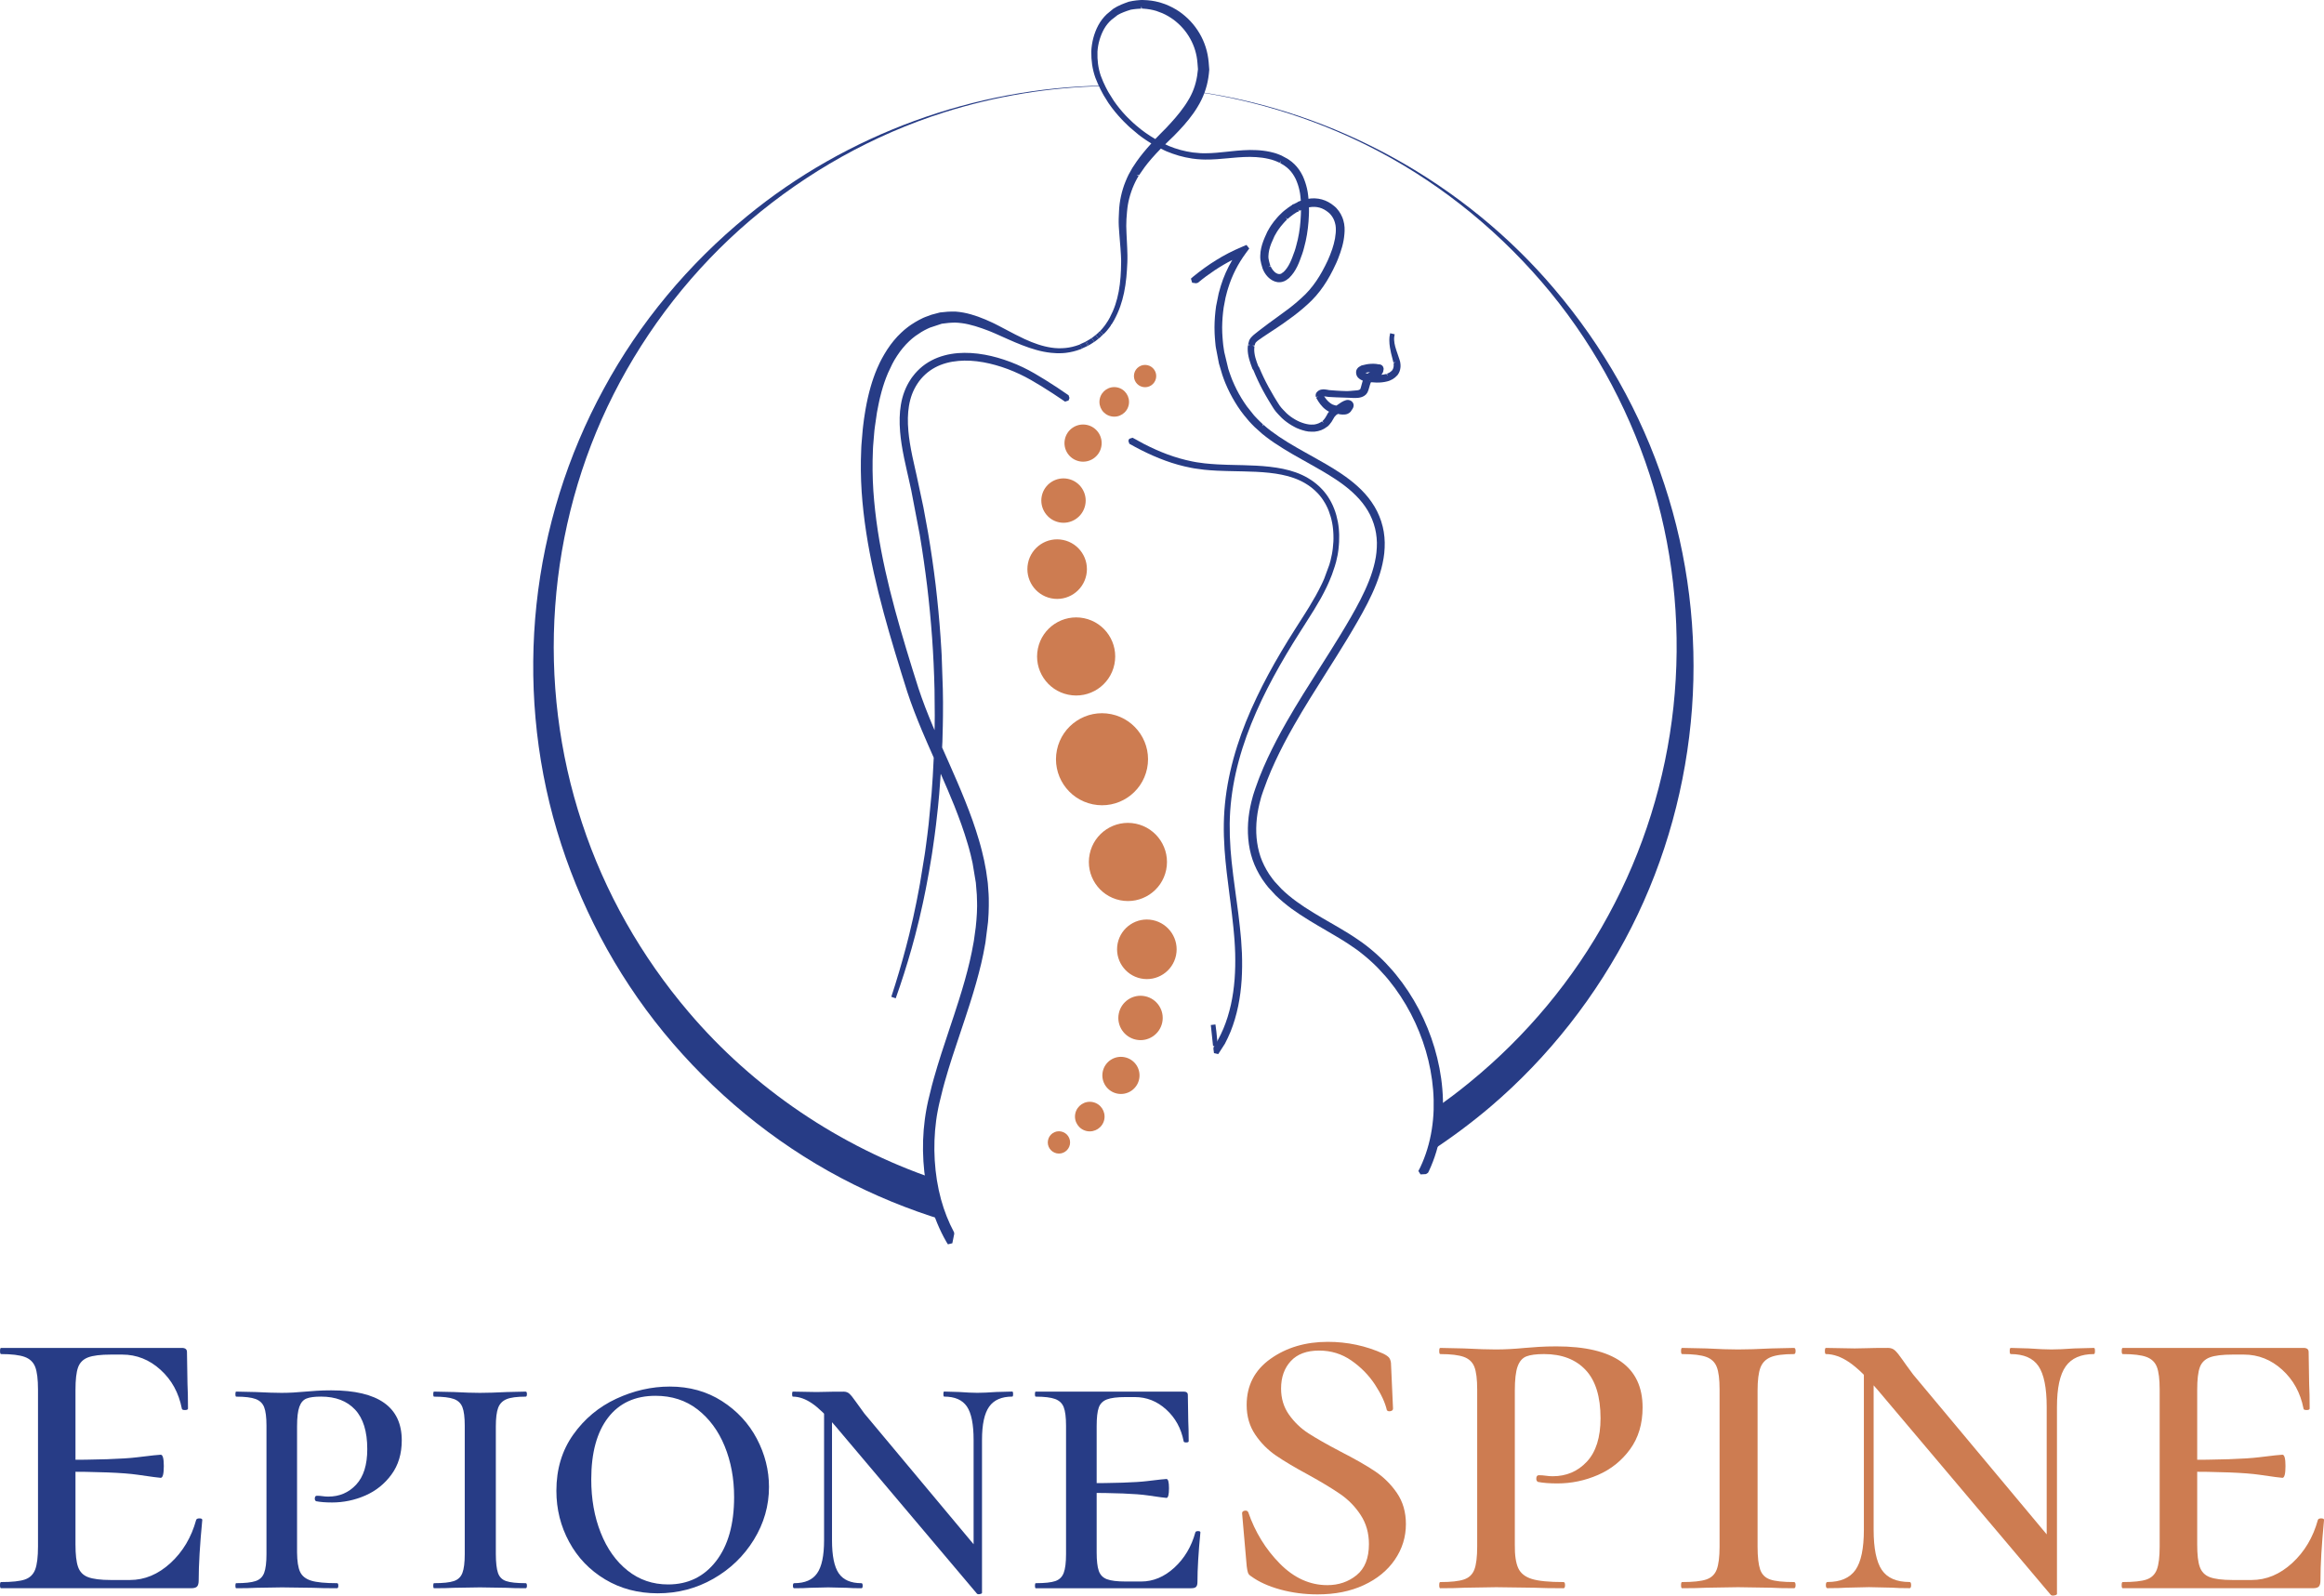 <svg xmlns="http://www.w3.org/2000/svg" xmlns:xlink="http://www.w3.org/1999/xlink" id="Layer_1" x="0px" y="0px" viewBox="0 0 497.81 341.81" style="enable-background:new 0 0 497.81 341.81;" xml:space="preserve"><style type="text/css">	.st0{fill:#273C86;}	.st1{fill:#CD7C51;}</style><g>	<g>		<path class="st0" d="M0,339.57c0-0.44,0.07-0.66,0.22-0.66c2.35,0,4.05-0.18,5.12-0.55c1.06-0.37,1.8-1.08,2.2-2.14   c0.4-1.06,0.6-2.7,0.6-4.9v-33.66c0-2.2-0.2-3.81-0.6-4.84c-0.4-1.03-1.16-1.74-2.25-2.14c-1.1-0.4-2.79-0.61-5.06-0.61   c-0.15,0-0.22-0.22-0.22-0.66c0-0.44,0.07-0.66,0.22-0.66h38.72c0.73,0,1.1,0.29,1.1,0.88l0.11,6.82   c0.07,1.39,0.11,3.15,0.11,5.28c0,0.22-0.22,0.33-0.66,0.33c-0.44,0-0.66-0.11-0.66-0.33c-0.66-3.37-2.18-6.14-4.57-8.3   c-2.38-2.16-5.12-3.25-8.2-3.25h-2.42c-2.2,0-3.83,0.2-4.89,0.6c-1.06,0.4-1.78,1.12-2.15,2.15c-0.37,1.03-0.55,2.64-0.55,4.84   v33.11c0,2.13,0.18,3.72,0.55,4.78c0.37,1.06,1.08,1.8,2.15,2.2c1.06,0.4,2.7,0.61,4.89,0.61h4.07c3.15,0,6.05-1.21,8.69-3.63   c2.64-2.42,4.47-5.5,5.5-9.24c0.07-0.22,0.31-0.33,0.71-0.33c0.4,0,0.6,0.11,0.6,0.33c-0.51,5.28-0.77,9.61-0.77,12.98   c0,0.59-0.11,1.01-0.33,1.27c-0.22,0.26-0.66,0.38-1.32,0.38H0.22C0.07,340.23,0,340.01,0,339.57z M29.48,315.92   c-3.01-0.44-8.58-0.66-16.72-0.66v-2.53c8.07,0,13.6-0.18,16.61-0.55c3.01-0.37,4.69-0.55,5.06-0.55c0.44,0,0.66,0.81,0.66,2.42   c0,1.69-0.22,2.53-0.66,2.53C34.14,316.58,32.49,316.36,29.48,315.92z"></path>		<path class="st0" d="M64.28,336.72c0.42,0.9,1.21,1.53,2.38,1.89s3.01,0.54,5.54,0.54c0.18,0,0.27,0.18,0.27,0.54   s-0.09,0.54-0.27,0.54c-2.16,0-3.87-0.03-5.13-0.09l-6.66-0.09l-5.58,0.09c-1.02,0.06-2.43,0.09-4.23,0.09   c-0.12,0-0.18-0.18-0.18-0.54s0.06-0.54,0.18-0.54c1.86,0,3.24-0.15,4.14-0.45c0.9-0.3,1.51-0.88,1.84-1.75   c0.33-0.87,0.5-2.21,0.5-4V305.4c0-1.8-0.17-3.12-0.5-3.96c-0.33-0.84-0.95-1.42-1.84-1.75c-0.9-0.33-2.28-0.5-4.14-0.5   c-0.12,0-0.18-0.18-0.18-0.54s0.06-0.54,0.18-0.54l4.14,0.09c2.4,0.12,4.26,0.18,5.58,0.18c1.56,0,3.27-0.09,5.13-0.27   c0.66-0.06,1.45-0.12,2.38-0.18c0.93-0.06,1.96-0.09,3.11-0.09c10.08,0,15.12,3.57,15.12,10.71c0,2.88-0.74,5.33-2.21,7.33   c-1.47,2.01-3.35,3.51-5.62,4.5c-2.28,0.99-4.65,1.48-7.11,1.48c-1.38,0-2.52-0.09-3.42-0.27c-0.18-0.12-0.27-0.3-0.27-0.54   c0-0.42,0.15-0.63,0.45-0.63c0.42,0,0.82,0.03,1.21,0.09c0.39,0.06,0.79,0.09,1.22,0.09c2.4,0,4.39-0.85,5.98-2.56   c1.59-1.71,2.38-4.24,2.38-7.61c0-3.78-0.87-6.6-2.61-8.46c-1.74-1.86-4.17-2.79-7.29-2.79c-1.38,0-2.42,0.13-3.11,0.41   c-0.69,0.27-1.2,0.85-1.53,1.75c-0.33,0.9-0.5,2.31-0.5,4.23v27C63.65,334.44,63.86,335.82,64.28,336.72z"></path>		<path class="st0" d="M106.67,336.95c0.3,0.87,0.88,1.46,1.75,1.75c0.87,0.3,2.26,0.45,4.18,0.45c0.18,0,0.27,0.18,0.27,0.54   s-0.09,0.54-0.27,0.54c-1.74,0-3.09-0.03-4.05-0.09l-5.76-0.09l-5.58,0.09c-1.02,0.06-2.43,0.09-4.23,0.09   c-0.12,0-0.18-0.18-0.18-0.54s0.06-0.54,0.18-0.54c1.92,0,3.33-0.15,4.23-0.45c0.9-0.3,1.51-0.88,1.84-1.75   c0.33-0.87,0.5-2.21,0.5-4V305.4c0-1.8-0.17-3.12-0.5-3.96c-0.33-0.84-0.94-1.42-1.84-1.75c-0.9-0.33-2.31-0.5-4.23-0.5   c-0.12,0-0.18-0.18-0.18-0.54s0.06-0.54,0.18-0.54l4.23,0.09c2.28,0.12,4.14,0.18,5.58,0.18c1.5,0,3.45-0.06,5.85-0.18l3.96-0.09   c0.18,0,0.27,0.18,0.27,0.54s-0.09,0.54-0.27,0.54c-1.86,0-3.23,0.18-4.09,0.54c-0.87,0.36-1.47,0.98-1.8,1.84   c-0.33,0.87-0.5,2.21-0.5,4v27.36C106.22,334.74,106.37,336.08,106.67,336.95z"></path>		<path class="st0" d="M129.62,338.34c-3.3-1.98-5.87-4.65-7.69-8.01c-1.83-3.36-2.75-7.02-2.75-10.98c0-4.62,1.2-8.62,3.6-12.01   c2.4-3.39,5.47-5.95,9.22-7.7c3.75-1.74,7.57-2.61,11.48-2.61c4.2,0,7.92,1.04,11.16,3.11c3.24,2.07,5.73,4.76,7.47,8.05   c1.74,3.3,2.61,6.75,2.61,10.35c0,4.02-1.08,7.79-3.24,11.3c-2.16,3.51-5.06,6.3-8.69,8.37c-3.63,2.07-7.6,3.11-11.92,3.11   C136.67,341.31,132.92,340.32,129.62,338.34z M153.38,334.43c2.58-3.33,3.87-7.91,3.87-13.73c0-3.96-0.67-7.59-2.02-10.89   c-1.35-3.3-3.29-5.92-5.81-7.88c-2.52-1.95-5.52-2.92-9-2.92c-4.38,0-7.77,1.56-10.17,4.68c-2.4,3.12-3.6,7.53-3.6,13.23   c0,4.2,0.67,8.01,2.03,11.43c1.35,3.42,3.27,6.12,5.76,8.1c2.49,1.98,5.38,2.97,8.68,2.97   C147.38,339.42,150.8,337.76,153.38,334.43z"></path>		<path class="st0" d="M209.9,341.49c-0.3,0.06-0.51,0.03-0.63-0.09l-30.33-35.91c-1.92-2.28-3.59-3.9-5-4.86   c-1.41-0.96-2.78-1.44-4.09-1.44c-0.12,0-0.18-0.18-0.18-0.54s0.06-0.54,0.18-0.54l5.04,0.09c0.6,0,1.29-0.01,2.07-0.04   c0.78-0.03,2.04-0.04,3.78-0.04c0.48,0,0.88,0.15,1.21,0.45c0.33,0.3,0.77,0.84,1.31,1.62c0.24,0.36,0.87,1.23,1.89,2.61   l24.21,28.98l0.99,9.45C210.35,341.34,210.2,341.43,209.9,341.49z M176.51,300.09l1.71,0.27v29.61c0,3.3,0.48,5.66,1.44,7.06   c0.96,1.41,2.58,2.12,4.86,2.12c0.18,0,0.27,0.18,0.27,0.54s-0.09,0.54-0.27,0.54c-1.32,0-2.34-0.03-3.06-0.09l-4.05-0.09   l-3.96,0.09c-0.78,0.06-1.89,0.09-3.33,0.09c-0.18,0-0.27-0.18-0.27-0.54s0.09-0.54,0.27-0.54c2.28,0,3.92-0.7,4.91-2.12   c0.99-1.41,1.49-3.76,1.49-7.06V300.09z M210.35,341.22l-1.8-2.79v-29.97c0-3.36-0.48-5.75-1.44-7.16   c-0.96-1.41-2.58-2.12-4.86-2.12c-0.12,0-0.18-0.18-0.18-0.54s0.06-0.54,0.18-0.54l3.15,0.09c1.68,0.12,3,0.18,3.96,0.18   c1.02,0,2.37-0.06,4.05-0.18l3.42-0.09c0.12,0,0.18,0.18,0.18,0.54s-0.06,0.54-0.18,0.54c-2.28,0-3.93,0.72-4.95,2.16   c-1.02,1.44-1.53,3.81-1.53,7.11V341.22z"></path>		<path class="st0" d="M221.69,339.69c0-0.36,0.06-0.54,0.18-0.54c1.92,0,3.31-0.15,4.18-0.45c0.87-0.3,1.47-0.88,1.8-1.75   c0.33-0.87,0.5-2.21,0.5-4V305.4c0-1.8-0.17-3.12-0.5-3.96c-0.33-0.84-0.95-1.42-1.85-1.75c-0.9-0.33-2.28-0.5-4.14-0.5   c-0.12,0-0.18-0.18-0.18-0.54s0.06-0.54,0.18-0.54h31.68c0.6,0,0.9,0.24,0.9,0.72l0.09,5.58c0.06,1.14,0.09,2.58,0.09,4.32   c0,0.18-0.18,0.27-0.54,0.27s-0.54-0.09-0.54-0.27c-0.54-2.76-1.79-5.02-3.74-6.79c-1.95-1.77-4.19-2.66-6.71-2.66h-1.98   c-1.8,0-3.14,0.17-4,0.5c-0.87,0.33-1.46,0.92-1.75,1.75c-0.3,0.84-0.45,2.16-0.45,3.96v27.09c0,1.74,0.15,3.05,0.45,3.92   c0.3,0.87,0.88,1.47,1.75,1.8c0.87,0.33,2.21,0.49,4,0.49h3.33c2.58,0,4.95-0.99,7.11-2.97c2.16-1.98,3.66-4.5,4.5-7.56   c0.06-0.18,0.25-0.27,0.58-0.27s0.5,0.09,0.5,0.27c-0.42,4.32-0.63,7.86-0.63,10.62c0,0.48-0.09,0.83-0.27,1.03   c-0.18,0.21-0.54,0.32-1.08,0.32h-33.3C221.75,340.23,221.69,340.05,221.69,339.69z M245.81,320.34   c-2.46-0.36-7.02-0.54-13.68-0.54v-2.07c6.6,0,11.13-0.15,13.59-0.45c2.46-0.3,3.84-0.45,4.14-0.45c0.36,0,0.54,0.66,0.54,1.98   c0,1.38-0.18,2.07-0.54,2.07C249.62,320.88,248.27,320.7,245.81,320.34z"></path>		<path class="st1" d="M276.11,303.05c1.14,1.61,2.53,2.95,4.18,4.01c1.65,1.06,3.94,2.37,6.88,3.91c3.01,1.54,5.45,2.93,7.32,4.18   c1.87,1.25,3.45,2.8,4.73,4.67c1.28,1.87,1.93,4.09,1.93,6.66c0,2.79-0.79,5.33-2.37,7.64c-1.58,2.31-3.79,4.12-6.66,5.45   s-6.16,1.98-9.9,1.98c-2.79,0-5.44-0.35-7.97-1.04c-2.53-0.7-4.6-1.63-6.21-2.81c-0.37-0.22-0.61-0.48-0.71-0.77   c-0.11-0.29-0.2-0.77-0.28-1.43l-0.99-11.33c0-0.29,0.18-0.48,0.55-0.55c0.37-0.07,0.62,0.04,0.77,0.33   c1.47,4.25,3.72,7.92,6.76,11c3.04,3.08,6.44,4.62,10.18,4.62c2.42,0,4.51-0.71,6.27-2.14c1.76-1.43,2.64-3.65,2.64-6.66   c0-2.35-0.59-4.42-1.76-6.21c-1.17-1.8-2.64-3.3-4.4-4.51c-1.76-1.21-4.03-2.58-6.82-4.12c-2.86-1.54-5.17-2.92-6.93-4.12   c-1.76-1.21-3.25-2.71-4.46-4.51c-1.21-1.8-1.82-3.9-1.82-6.32c0-4.18,1.71-7.48,5.12-9.9s7.5-3.63,12.26-3.63   c4.18,0,8.14,0.84,11.88,2.53c0.59,0.29,0.99,0.57,1.21,0.82c0.22,0.26,0.37,0.64,0.44,1.16l0.44,9.79c0,0.29-0.18,0.48-0.55,0.55   c-0.37,0.07-0.62,0-0.77-0.22c-0.37-1.61-1.21-3.43-2.53-5.45c-1.32-2.02-3.01-3.74-5.06-5.17c-2.05-1.43-4.36-2.14-6.93-2.14   c-2.64,0-4.66,0.75-6.05,2.25c-1.39,1.5-2.09,3.46-2.09,5.88C274.41,299.57,274.97,301.44,276.11,303.05z"></path>		<path class="st1" d="M325.22,335.94c0.51,1.1,1.49,1.87,2.92,2.31c1.43,0.44,3.69,0.66,6.77,0.66c0.22,0,0.33,0.22,0.33,0.66   c0,0.44-0.11,0.66-0.33,0.66c-2.64,0-4.73-0.04-6.27-0.11l-8.14-0.11l-6.82,0.11c-1.25,0.07-2.97,0.11-5.17,0.11   c-0.15,0-0.22-0.22-0.22-0.66c0-0.44,0.07-0.66,0.22-0.66c2.27,0,3.96-0.18,5.06-0.55c1.1-0.37,1.85-1.08,2.25-2.14   c0.4-1.06,0.6-2.7,0.6-4.9v-33.66c0-2.2-0.2-3.81-0.6-4.84c-0.4-1.03-1.16-1.74-2.25-2.14c-1.1-0.4-2.79-0.61-5.06-0.61   c-0.15,0-0.22-0.22-0.22-0.66c0-0.44,0.07-0.66,0.22-0.66l5.06,0.11c2.93,0.15,5.21,0.22,6.82,0.22c1.91,0,4-0.11,6.27-0.33   c0.81-0.07,1.78-0.15,2.92-0.22c1.14-0.07,2.4-0.11,3.79-0.11c12.32,0,18.48,4.36,18.48,13.09c0,3.52-0.9,6.51-2.69,8.96   c-1.8,2.46-4.09,4.29-6.88,5.5c-2.79,1.21-5.68,1.81-8.69,1.81c-1.69,0-3.08-0.11-4.18-0.33c-0.22-0.15-0.33-0.37-0.33-0.66   c0-0.51,0.18-0.77,0.55-0.77c0.51,0,1.01,0.04,1.49,0.11c0.48,0.07,0.97,0.11,1.48,0.11c2.93,0,5.37-1.04,7.32-3.13   c1.94-2.09,2.92-5.19,2.92-9.29c0-4.62-1.06-8.07-3.19-10.34c-2.13-2.27-5.1-3.41-8.91-3.41c-1.69,0-2.95,0.17-3.79,0.5   c-0.84,0.33-1.47,1.04-1.87,2.15c-0.4,1.1-0.6,2.82-0.6,5.17v33C324.45,333.16,324.71,334.84,325.22,335.94z"></path>		<path class="st1" d="M377.03,336.22c0.37,1.06,1.08,1.78,2.15,2.14c1.06,0.37,2.77,0.55,5.11,0.55c0.22,0,0.33,0.22,0.33,0.66   c0,0.44-0.11,0.66-0.33,0.66c-2.13,0-3.78-0.04-4.95-0.11l-7.04-0.11l-6.82,0.11c-1.25,0.07-2.97,0.11-5.17,0.11   c-0.15,0-0.22-0.22-0.22-0.66c0-0.44,0.07-0.66,0.22-0.66c2.35,0,4.07-0.18,5.17-0.55c1.1-0.37,1.85-1.08,2.25-2.14   c0.4-1.06,0.61-2.7,0.61-4.9v-33.66c0-2.2-0.2-3.81-0.61-4.84c-0.4-1.03-1.16-1.74-2.25-2.14c-1.1-0.4-2.82-0.61-5.17-0.61   c-0.15,0-0.22-0.22-0.22-0.66c0-0.44,0.07-0.66,0.22-0.66l5.17,0.11c2.79,0.15,5.06,0.22,6.82,0.22c1.83,0,4.22-0.07,7.15-0.22   l4.84-0.11c0.22,0,0.33,0.22,0.33,0.66c0,0.44-0.11,0.66-0.33,0.66c-2.27,0-3.94,0.22-5,0.66c-1.06,0.44-1.8,1.19-2.2,2.25   c-0.4,1.06-0.61,2.7-0.61,4.9v33.44C376.48,333.52,376.67,335.16,377.03,336.22z"></path>		<path class="st1" d="M440.06,341.77c-0.37,0.07-0.62,0.04-0.77-0.11l-37.07-43.89c-2.35-2.79-4.38-4.77-6.1-5.94   c-1.72-1.17-3.39-1.76-5-1.76c-0.15,0-0.22-0.22-0.22-0.66c0-0.44,0.07-0.66,0.22-0.66l6.16,0.11c0.73,0,1.58-0.02,2.53-0.05   c0.95-0.04,2.49-0.06,4.62-0.06c0.59,0,1.08,0.18,1.49,0.55c0.4,0.37,0.93,1.03,1.59,1.98c0.29,0.44,1.06,1.5,2.31,3.19   l29.59,35.42l1.21,11.55C440.61,341.59,440.43,341.7,440.06,341.77z M399.25,291.17l2.09,0.33v36.19c0,4.03,0.59,6.91,1.76,8.63   c1.17,1.72,3.15,2.58,5.94,2.58c0.22,0,0.33,0.22,0.33,0.66c0,0.44-0.11,0.66-0.33,0.66c-1.61,0-2.86-0.04-3.74-0.11l-4.95-0.11   l-4.84,0.11c-0.95,0.07-2.31,0.11-4.07,0.11c-0.22,0-0.33-0.22-0.33-0.66c0-0.44,0.11-0.66,0.33-0.66c2.79,0,4.78-0.86,6-2.58   c1.21-1.72,1.81-4.6,1.81-8.63V291.17z M440.61,341.44l-2.2-3.41V301.4c0-4.11-0.59-7.02-1.76-8.75   c-1.17-1.72-3.15-2.58-5.94-2.58c-0.15,0-0.22-0.22-0.22-0.66c0-0.44,0.07-0.66,0.22-0.66l3.85,0.11   c2.05,0.15,3.67,0.22,4.84,0.22c1.25,0,2.9-0.07,4.95-0.22l4.18-0.11c0.15,0,0.22,0.22,0.22,0.66c0,0.44-0.07,0.66-0.22,0.66   c-2.79,0-4.8,0.88-6.05,2.64c-1.25,1.76-1.87,4.66-1.87,8.69V341.44z"></path>		<path class="st1" d="M454.47,339.57c0-0.44,0.07-0.66,0.22-0.66c2.35,0,4.05-0.18,5.12-0.55c1.06-0.37,1.8-1.08,2.2-2.14   c0.4-1.06,0.6-2.7,0.6-4.9v-33.66c0-2.2-0.2-3.81-0.6-4.84c-0.4-1.03-1.16-1.74-2.25-2.14c-1.1-0.4-2.79-0.61-5.06-0.61   c-0.15,0-0.22-0.22-0.22-0.66c0-0.44,0.07-0.66,0.22-0.66h38.72c0.73,0,1.1,0.29,1.1,0.88l0.11,6.82   c0.07,1.39,0.11,3.15,0.11,5.28c0,0.22-0.22,0.33-0.66,0.33c-0.44,0-0.66-0.11-0.66-0.33c-0.66-3.37-2.18-6.14-4.56-8.3   c-2.38-2.16-5.12-3.25-8.2-3.25h-2.42c-2.2,0-3.83,0.2-4.89,0.6c-1.06,0.4-1.78,1.12-2.15,2.15c-0.37,1.03-0.55,2.64-0.55,4.84   v33.11c0,2.13,0.18,3.72,0.55,4.78c0.37,1.06,1.08,1.8,2.15,2.2c1.06,0.4,2.69,0.61,4.89,0.61h4.07c3.15,0,6.05-1.21,8.69-3.63   c2.64-2.42,4.47-5.5,5.5-9.24c0.07-0.22,0.31-0.33,0.71-0.33c0.4,0,0.61,0.11,0.61,0.33c-0.51,5.28-0.77,9.61-0.77,12.98   c0,0.59-0.11,1.01-0.33,1.27c-0.22,0.26-0.66,0.38-1.32,0.38h-40.7C454.54,340.23,454.47,340.01,454.47,339.57z M483.95,315.92   c-3.01-0.44-8.58-0.66-16.72-0.66v-2.53c8.07,0,13.6-0.18,16.61-0.55c3.01-0.37,4.69-0.55,5.06-0.55c0.44,0,0.66,0.81,0.66,2.42   c0,1.69-0.22,2.53-0.66,2.53C488.61,316.58,486.96,316.36,483.95,315.92z"></path>	</g></g><path class="st0" d="M131.44,84.44c7.16-14.13,17.13-26.91,29.26-37.25c12.14-10.31,26.32-18.3,41.57-23.13 c11.02-3.49,22.54-5.37,34.1-5.62l-0.04-0.1c-27.56,0.45-54.93,10.39-76.34,27.99c-12.44,10.18-22.99,22.76-30.68,36.99 c-7.74,14.19-12.66,29.97-14.39,46.15c-1.72,16.17-0.3,32.75,4.38,48.46c4.68,15.69,12.45,30.52,22.88,43.25 c10.44,12.71,23.37,23.45,37.98,31.17c7,3.7,14.36,6.72,21.94,9.04l-1.56-6.48l-0.31-2.35c-20.31-6.93-38.78-19.33-52.75-35.79 c-10.08-11.85-17.95-25.64-22.82-40.51c-4.91-14.85-6.88-30.71-5.73-46.42C120.06,114.12,124.28,98.59,131.44,84.44z"></path><path class="st0" d="M356.53,103.81c-5.02-15.37-13.15-29.64-23.56-41.88c-19.29-22.77-46.95-38.04-76.34-42.27l-0.01,0.06 c13.51,2.05,26.67,6.34,38.74,12.73c14.13,7.48,26.66,17.88,36.76,30.19c10.1,12.34,17.61,26.7,22.13,41.88 c4.51,15.2,5.88,31.24,4.21,46.9c-1.68,15.67-6.45,30.92-13.94,44.65c-7.45,13.76-17.65,25.94-29.7,35.78 c-2.39,1.97-4.87,3.83-7.4,5.59l-0.21,4.59l-0.61,4.51c4.4-2.88,8.62-6.03,12.62-9.42c12.53-10.67,22.83-23.86,30.24-38.46 c7.4-14.61,11.77-30.67,12.97-46.88C363.62,135.56,361.6,119.16,356.53,103.81z"></path><g>	<g>		<g>			<path class="st0" d="M295.87,79C295.87,79,295.87,79,295.87,79c0,0.02,0,0.04,0,0.05L295.87,79z"></path>			<polygon class="st0" points="296.37,79.11 295.37,79.03 295.58,79.03 295.37,79 296.04,79.01 296.37,79    "></polygon>		</g>		<g>			<path class="st0" d="M277.15,44.27C277.15,44.27,277.15,44.27,277.15,44.27c0.01-0.01,0.02-0.02,0.04-0.02L277.15,44.27z"></path>			<polygon class="st0" points="277.31,44.74 277.17,44.33 276.79,43.92 276.87,43.86 276.86,43.86 276.9,43.83 276.9,43.84     276.91,43.83 276.92,43.84 276.99,43.79 277.09,44.1 277.5,44.62 277.33,44.46 277.47,44.66 277.39,44.57 277.45,44.67    "></polygon>		</g>		<g>			<path class="st0" d="M235.26,71.94c-0.08,0.08-0.17,0.14-0.26,0.21c0.21-0.17,0.4-0.35,0.6-0.53    C235.49,71.73,235.38,71.84,235.26,71.94z"></path>			<path class="st0" d="M235.32,72.54l-0.63-0.77l0,0c0.2-0.16,0.39-0.33,0.58-0.51l0.68,0.73c-0.16,0.15-0.26,0.25-0.36,0.33    c-0.06,0.06-0.13,0.11-0.19,0.16L235.32,72.54C235.32,72.54,235.32,72.54,235.32,72.54z"></path>		</g>		<g>			<path class="st0" d="M236.65,70.57c0.08-0.1,0.17-0.2,0.25-0.3l0.24-0.31c0.08-0.1,0.15-0.21,0.23-0.32l0.11-0.16    c0.04-0.05,0.07-0.11,0.11-0.16c0.07-0.11,0.14-0.22,0.21-0.33l0.4-0.67c0.51-0.91,0.93-1.87,1.28-2.85    c0.7-1.97,1.08-4.04,1.29-6.11c0.1-1.04,0.17-2.08,0.21-3.12l0.01-0.39l0.01-0.2l0-0.2c0-0.26,0-0.52-0.01-0.78    c-0.01-0.52-0.03-1.04-0.05-1.56c-0.04-1.04-0.1-2.08-0.14-3.12c-0.02-0.52-0.04-1.04-0.05-1.55c-0.01-0.51,0.01-1.02,0.04-1.54    c0.03-0.51,0.07-1.03,0.12-1.54l0.08-0.77c0.03-0.25,0.07-0.5,0.11-0.75c0.17-1,0.43-1.99,0.76-2.95    c0.17-0.48,0.36-0.95,0.56-1.42c0.21-0.46,0.43-0.92,0.67-1.36l0.18-0.33l0.19-0.32l0.05-0.08l0.05-0.08l0.1-0.16l0.21-0.32    l0.44-0.63c0.15-0.21,0.3-0.41,0.45-0.62c1.15-1.53,2.45-2.95,3.8-4.33c0.5,0.25,0.99,0.52,1.5,0.74    c0.85,0.36,1.72,0.66,2.61,0.92c0.89,0.25,1.79,0.44,2.71,0.58c0.23,0.03,0.46,0.06,0.69,0.09c0.11,0.01,0.23,0.03,0.34,0.04    l0.35,0.03l0.35,0.03c0.12,0.01,0.23,0.02,0.35,0.02l0.69,0.02c1.85,0.02,3.69-0.17,5.51-0.34c0.91-0.08,1.82-0.16,2.73-0.2    c0.91-0.05,1.82-0.04,2.72,0.02c0.45,0.02,0.9,0.07,1.35,0.13c0.45,0.07,0.89,0.14,1.33,0.24c0.22,0.05,0.43,0.11,0.65,0.17    c0.11,0.03,0.21,0.07,0.32,0.1c0.11,0.04,0.21,0.06,0.32,0.11c0.21,0.08,0.42,0.15,0.62,0.24c0.1,0.04,0.21,0.09,0.31,0.13    l0.3,0.15c0.05,0.02,0.1,0.05,0.15,0.07l0.15,0.08l0.29,0.16l0.28,0.18c0.09,0.06,0.19,0.12,0.28,0.18    c0.18,0.12,0.36,0.26,0.53,0.4c0.17,0.14,0.33,0.29,0.49,0.44c0.62,0.62,1.12,1.36,1.5,2.16c0.05,0.1,0.09,0.2,0.13,0.3    c0.04,0.1,0.09,0.21,0.13,0.31c0.08,0.21,0.16,0.42,0.23,0.63c0.14,0.42,0.26,0.85,0.35,1.29c0.09,0.44,0.17,0.88,0.21,1.32    c0.05,0.45,0.09,0.9,0.11,1.35c0,0.01,0,0.02,0,0.04c-0.28,0.09-0.56,0.17-0.83,0.28l-0.05,0.02l-0.04,0.03    c-0.08,0.06-0.15,0.11-0.21,0.15c-0.06,0.03-0.1,0.05-0.15,0.06l-0.1,0.02l-0.08,0.06l-0.2,0.15c-0.01,0-0.01,0-0.02,0    c-0.03,0.01-0.06,0.01-0.12,0.03c-0.05,0.02-0.12,0.04-0.2,0.1c-0.58,0.36-1.14,0.75-1.67,1.19c-0.13,0.11-0.27,0.22-0.4,0.34    c-0.07,0.06-0.13,0.12-0.19,0.17c-0.06,0.06-0.14,0.12-0.2,0.19l-0.18,0.19l-0.18,0.19c-0.12,0.13-0.23,0.25-0.35,0.38    c-0.46,0.52-0.9,1.06-1.28,1.65c-0.1,0.15-0.19,0.29-0.28,0.44c-0.05,0.08-0.1,0.16-0.14,0.24l-0.03,0.06l-0.03,0.05l-0.06,0.1    c-0.08,0.14-0.17,0.28-0.26,0.45c-0.09,0.16-0.17,0.34-0.24,0.54l0.02-0.05c-0.43,0.91-0.83,1.86-1.05,2.88    c-0.11,0.51-0.18,1.03-0.19,1.56c-0.01,0.13,0,0.27,0,0.4c0.01,0.14,0.02,0.27,0.04,0.41c0.04,0.27,0.09,0.52,0.16,0.77    c0.06,0.25,0.14,0.49,0.21,0.73l0.05,0.18c0.02,0.06,0.05,0.14,0.07,0.2c0.05,0.13,0.11,0.25,0.17,0.37    c0.25,0.48,0.58,0.92,0.98,1.29c0.2,0.18,0.43,0.35,0.68,0.48c0.25,0.14,0.52,0.24,0.82,0.29c0.15,0.03,0.3,0.03,0.45,0.03    c0.15-0.01,0.3-0.02,0.45-0.06c0.29-0.07,0.57-0.2,0.8-0.36l0.05-0.03l0.05-0.07c0,0,0,0,0.01-0.01    c0.01-0.01,0.03-0.03,0.06-0.04c0.06-0.04,0.15-0.09,0.24-0.16l0.02-0.01l0.01-0.01c0.35-0.33,0.67-0.71,0.94-1.1    c0.28-0.4,0.51-0.81,0.72-1.24c0.21-0.43,0.39-0.86,0.55-1.3c0.08-0.22,0.16-0.44,0.24-0.65l0.11-0.32    c0.04-0.1,0.08-0.22,0.12-0.33c0.16-0.45,0.28-0.91,0.4-1.35c0.12-0.44,0.24-0.9,0.34-1.35c0.2-0.91,0.35-1.83,0.46-2.75    c0.05-0.46,0.1-0.92,0.13-1.38c0.04-0.46,0.06-0.92,0.08-1.39c0.01-0.23,0.02-0.46,0.02-0.69c0-0.12,0-0.23,0-0.35l0-0.35    c0-0.21-0.02-0.43-0.03-0.64c0.38-0.09,0.76-0.16,1.14-0.18c0.4-0.02,0.8-0.01,1.19,0.05c0.2,0.03,0.39,0.07,0.58,0.12    c0.19,0.05,0.38,0.12,0.56,0.19c0.37,0.15,0.72,0.34,1.05,0.57c0.16,0.11,0.33,0.23,0.48,0.36c0.08,0.06,0.16,0.13,0.23,0.2    l0.11,0.1c0.04,0.03,0.06,0.07,0.1,0.1c0.27,0.29,0.5,0.61,0.69,0.96c0.09,0.17,0.18,0.35,0.25,0.53    c0.04,0.09,0.07,0.18,0.1,0.28l0.09,0.3c0.11,0.37,0.18,0.76,0.2,1.16c0.01,0.2,0.01,0.4,0.01,0.61    c-0.01,0.21-0.02,0.41-0.03,0.62c-0.07,0.82-0.22,1.64-0.44,2.45c-0.22,0.81-0.5,1.6-0.81,2.39c-0.08,0.2-0.16,0.4-0.24,0.59    c-0.04,0.1-0.08,0.19-0.12,0.29L284.87,56c-0.18,0.38-0.36,0.77-0.55,1.15c-0.76,1.52-1.62,2.98-2.64,4.32    c-0.51,0.67-1.06,1.31-1.65,1.9c-0.6,0.59-1.23,1.17-1.87,1.72c-1.29,1.1-2.66,2.12-4.06,3.11c-0.69,0.5-1.39,1-2.08,1.52    c-0.69,0.51-1.38,1.03-2.06,1.56l-0.02,0.01l0,0c-0.24,0.22-0.52,0.42-0.79,0.63c-0.14,0.11-0.28,0.22-0.41,0.34    c-0.14,0.12-0.27,0.25-0.39,0.4c-0.12,0.14-0.22,0.31-0.31,0.48l-0.06,0.13c-0.02,0.05-0.03,0.09-0.05,0.14l-0.02,0.07    l-0.01,0.07l-0.03,0.13l-0.03,0.13c-0.01,0.04-0.01,0.09-0.02,0.13c-0.01,0.09-0.03,0.18-0.04,0.27l-0.02,0.27    c-0.01,0.09,0,0.18-0.01,0.27c-0.01,0.72,0.12,1.42,0.31,2.09c0.19,0.68,0.43,1.33,0.67,1.97l0.01,0.03l0.02,0.02l0.17,0.22    c0.59,1.46,1.26,2.89,2.01,4.27c0.38,0.7,0.77,1.38,1.17,2.06c0.2,0.34,0.41,0.68,0.62,1.01l0.31,0.5    c0.1,0.16,0.21,0.34,0.33,0.51c0.23,0.34,0.5,0.64,0.77,0.93c0.14,0.15,0.27,0.29,0.41,0.43l0.2,0.21    c0.07,0.07,0.14,0.15,0.21,0.22c0.59,0.56,1.24,1.03,1.94,1.44c0.17,0.1,0.35,0.2,0.53,0.29c0.09,0.05,0.18,0.09,0.27,0.14    c0.09,0.04,0.18,0.09,0.28,0.13c0.37,0.16,0.75,0.3,1.14,0.42c0.39,0.12,0.79,0.21,1.19,0.27c0.42,0.06,0.84,0.04,1.22,0.03    l0.01,0l0.01,0c0.42-0.04,0.84-0.14,1.24-0.29c0.2-0.08,0.4-0.17,0.58-0.27c0.05-0.02,0.09-0.05,0.14-0.08    c0.05-0.03,0.09-0.05,0.14-0.08c0.05-0.03,0.09-0.06,0.13-0.09l0.07-0.04l0.07-0.05l0.07-0.05l0.07-0.06    c0.05-0.04,0.08-0.08,0.12-0.11c0.08-0.08,0.15-0.16,0.22-0.24c0.14-0.16,0.27-0.33,0.39-0.51c0.23-0.34,0.42-0.68,0.6-1.03    l0.47-0.52l0.61-0.4c0.2,0.04,0.4,0.07,0.59,0.12l0.02,0l0.02,0c0.28,0.04,0.56,0.07,0.88,0.04c0.16-0.02,0.32-0.05,0.49-0.12    c0.16-0.07,0.33-0.18,0.45-0.32c0.06-0.07,0.12-0.15,0.16-0.23l0.03-0.06c0.01-0.01,0.01-0.02,0.01-0.03    c0.01-0.02,0.02-0.04,0.04-0.06c0.03-0.04,0.07-0.1,0.12-0.17c0.05-0.07,0.1-0.17,0.13-0.28c0.03-0.1,0.05-0.26-0.01-0.41    c-0.05-0.15-0.16-0.26-0.26-0.32c-0.1-0.07-0.21-0.1-0.31-0.12c-0.1-0.02-0.21-0.02-0.33,0l-0.02,0l-0.02,0.01    c-0.27,0.09-0.57,0.19-0.86,0.38c-0.07,0.05-0.12,0.09-0.18,0.13l-0.18,0.12l-0.35,0.24l-0.51,0.35    c-0.18-0.03-0.36-0.06-0.53-0.11c-0.22-0.05-0.42-0.12-0.61-0.21c-0.05-0.02-0.09-0.05-0.14-0.07l-0.14-0.08    c-0.09-0.06-0.19-0.12-0.27-0.18c-0.36-0.26-0.68-0.57-0.97-0.92c-0.29-0.35-0.54-0.73-0.77-1.12c-0.01-0.03-0.02-0.06-0.03-0.08    c0,0,0,0,0,0c0.01-0.01,0.02-0.03,0.03-0.04c0.08-0.08,0.18-0.14,0.31-0.17c0.13-0.03,0.28-0.04,0.43-0.03    c0.15,0.01,0.32,0.03,0.48,0.05l0.25,0.04c0.08,0.01,0.19,0.03,0.27,0.03l0.52,0.03l1.02,0.05c0.68,0.03,1.37,0.06,2.05,0.07    c0.34,0,0.68,0.01,1.03,0.04c0.34,0.02,0.69,0.04,1.03,0.03c0.09,0,0.17-0.01,0.26-0.01l0.13-0.01c0.05,0,0.08,0,0.14-0.01    c0.1-0.01,0.19-0.02,0.28-0.04c0.09-0.02,0.19-0.04,0.28-0.07c0.19-0.05,0.38-0.13,0.55-0.25c0.18-0.11,0.34-0.28,0.46-0.48    c0.03-0.05,0.05-0.1,0.08-0.15c0.02-0.05,0.04-0.09,0.05-0.13c0.04-0.08,0.06-0.17,0.09-0.26c0.03-0.09,0.05-0.17,0.08-0.26    l0.07-0.25c0.09-0.33,0.17-0.65,0.29-0.94l0.04-0.11l0.05-0.1c0.03-0.07,0.07-0.13,0.1-0.19c0.04-0.07,0.09-0.12,0.14-0.18    c0.11,0.01,0.22,0.03,0.33,0.04c0.36,0.04,0.72,0.06,1.08,0.07c0.72,0.01,1.46-0.05,2.17-0.24c0.09-0.02,0.18-0.05,0.27-0.08    c0.04-0.01,0.09-0.03,0.14-0.05c0.05-0.02,0.09-0.03,0.13-0.05c0.17-0.07,0.34-0.15,0.51-0.25c0.33-0.19,0.62-0.44,0.88-0.71    l0.01-0.01l0,0c0.16-0.21,0.29-0.45,0.39-0.7c0.09-0.25,0.14-0.51,0.17-0.77c0.02-0.26,0.01-0.52-0.03-0.77    c-0.01-0.06-0.02-0.13-0.04-0.19l-0.02-0.1l-0.03-0.09c-0.04-0.12-0.07-0.24-0.11-0.35c-0.29-0.93-0.66-1.81-0.9-2.74    c-0.12-0.46-0.21-0.94-0.24-1.42c-0.01-0.12-0.01-0.24-0.01-0.36c0-0.12,0.01-0.24,0.02-0.36c0.03-0.24,0.07-0.48,0.12-0.71    c-0.05,0.23-0.1,0.47-0.13,0.71c-0.01,0.12-0.02,0.24-0.03,0.36c0,0.12-0.01,0.24-0.01,0.36c0,0.48,0.05,0.97,0.12,1.45    c0.15,0.96,0.42,1.9,0.66,2.82c0.03,0.12,0.06,0.23,0.09,0.34l0.02,0.09l0.01,0.08c0.01,0.05,0.02,0.11,0.02,0.17    c0.03,0.22,0.03,0.45,0,0.67c-0.05,0.44-0.22,0.85-0.49,1.17c-0.23,0.23-0.48,0.43-0.76,0.58c-0.14,0.08-0.29,0.14-0.44,0.2    c-0.04,0.01-0.08,0.03-0.11,0.04c-0.04,0.01-0.07,0.03-0.11,0.03c-0.08,0.02-0.16,0.04-0.24,0.06c-0.65,0.15-1.33,0.19-2.01,0.16    c-0.2-0.01-0.4-0.03-0.6-0.05c0.01,0,0.02-0.01,0.03-0.01c0.15-0.07,0.31-0.14,0.48-0.22c0.16-0.08,0.33-0.18,0.5-0.3    c0.16-0.12,0.33-0.29,0.44-0.5c0.06-0.11,0.1-0.22,0.13-0.33c0.03-0.12,0.04-0.23,0.04-0.34c0,0,0-0.01,0-0.01    c0-0.02,0-0.04,0-0.07c0-0.03-0.01-0.06-0.02-0.08c-0.01-0.03-0.02-0.06-0.04-0.09c-0.02-0.03-0.03-0.05-0.05-0.08    c-0.02-0.02-0.04-0.05-0.06-0.06c-0.04-0.03-0.08-0.05-0.11-0.06c-0.02-0.01-0.03-0.01-0.05-0.02l-0.04-0.01    c-0.03-0.01-0.04-0.01-0.06-0.01c-0.04-0.01-0.07-0.01-0.09-0.01l-0.12,0l-0.02,0c-0.01,0,0,0,0,0c0.01,0-0.01,0-0.02,0    l-0.03-0.01c-0.15-0.03-0.31-0.05-0.47-0.07c-0.32-0.03-0.65-0.04-0.97-0.02c-0.64,0.04-1.27,0.16-1.87,0.33l-0.04,0.01    l-0.03,0.01c-0.13,0.06-0.26,0.13-0.39,0.23c-0.07,0.05-0.14,0.11-0.21,0.19c-0.07,0.08-0.14,0.19-0.17,0.36    c-0.01,0.05-0.02,0.11-0.02,0.16c0,0.06,0,0.13,0,0.19c0.01,0.07,0.02,0.13,0.04,0.2c0.02,0.06,0.04,0.13,0.08,0.18    c0.12,0.23,0.31,0.39,0.48,0.51c0.18,0.12,0.36,0.2,0.55,0.27c0.09,0.03,0.18,0.06,0.27,0.09c0.05,0.01,0.09,0.03,0.14,0.04    c0.02,0.01,0.04,0.01,0.06,0.01c-0.03,0.06-0.07,0.12-0.1,0.19l-0.06,0.13l-0.05,0.13c-0.13,0.35-0.2,0.69-0.29,1.02    c-0.04,0.16-0.08,0.32-0.13,0.47c-0.02,0.08-0.05,0.15-0.08,0.22c-0.01,0.04-0.03,0.08-0.04,0.11c-0.01,0.03-0.02,0.06-0.04,0.08    c-0.1,0.2-0.33,0.35-0.61,0.43c-0.07,0.02-0.14,0.04-0.22,0.06c-0.07,0.02-0.15,0.03-0.22,0.04c-0.03,0.01-0.08,0.01-0.12,0.01    l-0.12,0.01l-0.25,0.02c-0.34,0.02-0.67,0.06-1.01,0.09c-0.34,0.03-0.68,0.04-1.01,0.03c-0.68-0.01-1.35-0.05-2.03-0.09    c-0.34-0.02-0.68-0.05-1.02-0.07l-0.5-0.04c-0.04,0-0.08-0.01-0.12-0.01L284.49,84l-0.25-0.05c-0.17-0.03-0.35-0.06-0.53-0.07    c-0.18-0.01-0.38-0.01-0.59,0.03c-0.2,0.04-0.42,0.14-0.58,0.3c-0.04,0.04-0.08,0.09-0.12,0.13c-0.02,0.04-0.05,0.07-0.06,0.11    c-0.02,0.04-0.03,0.1-0.04,0.15c-0.01,0.11,0.02,0.19,0.04,0.24c0.02,0.05,0.03,0.09,0.04,0.12l0.01,0.02l0.02,0.03    c0.24,0.42,0.49,0.84,0.8,1.23c0.3,0.39,0.66,0.76,1.06,1.06c0.1,0.08,0.21,0.15,0.31,0.22l0.16,0.1    c0.06,0.03,0.12,0.07,0.18,0.09c0.21,0.1,0.43,0.17,0.65,0.23l-0.11,0.08l-0.04,0.02l-0.03,0.03l-0.51,0.58l-0.03,0.03    l-0.02,0.03c-0.18,0.35-0.37,0.7-0.58,1.02c-0.11,0.16-0.22,0.31-0.34,0.45c-0.06,0.07-0.12,0.14-0.19,0.21    c-0.03,0.03-0.07,0.07-0.1,0.09l-0.05,0.04l-0.05,0.04l-0.05,0.04l-0.06,0.04c-0.04,0.03-0.08,0.05-0.12,0.08    c-0.04,0.03-0.08,0.05-0.12,0.08c-0.04,0.02-0.08,0.05-0.12,0.07c-0.16,0.09-0.33,0.17-0.51,0.24c-0.35,0.14-0.72,0.23-1.09,0.28    c-0.39,0.02-0.76,0.04-1.12-0.01c-0.37-0.05-0.75-0.13-1.11-0.23c-0.37-0.11-0.73-0.24-1.08-0.39c-0.09-0.03-0.17-0.08-0.26-0.12    c-0.09-0.04-0.17-0.08-0.26-0.13c-0.17-0.09-0.34-0.18-0.51-0.28c-0.67-0.38-1.3-0.84-1.86-1.36c-0.07-0.06-0.13-0.13-0.2-0.2    l-0.21-0.21c-0.14-0.14-0.27-0.28-0.41-0.42c-0.27-0.28-0.52-0.57-0.74-0.88c-0.11-0.15-0.21-0.32-0.31-0.48l-0.32-0.5    c-0.21-0.33-0.41-0.67-0.62-1c-0.4-0.67-0.8-1.35-1.17-2.04c-0.75-1.38-1.44-2.79-2.04-4.24l-0.01-0.02l-0.02-0.02l-0.17-0.22    c-0.24-0.63-0.48-1.27-0.65-1.91c-0.17-0.65-0.29-1.32-0.27-1.99c0-0.08,0-0.17,0.01-0.25l0.02-0.25    c0.01-0.08,0.03-0.16,0.04-0.25c0.01-0.04,0.01-0.08,0.02-0.12l0.03-0.12l0.03-0.12l0.01-0.06l0.02-0.05l0.04-0.1l0.05-0.1    c0.07-0.13,0.16-0.26,0.26-0.38c0.1-0.12,0.22-0.23,0.35-0.33c0.13-0.1,0.26-0.2,0.4-0.3c0.28-0.19,0.58-0.38,0.86-0.6    l-0.02,0.01c1.42-0.96,2.88-1.86,4.29-2.85c1.41-0.99,2.8-2.02,4.13-3.14c0.66-0.56,1.3-1.15,1.93-1.76    c0.62-0.63,1.19-1.29,1.73-1.98c1.07-1.39,1.96-2.9,2.74-4.45c0.19-0.39,0.38-0.78,0.57-1.17l0.14-0.3    c0.05-0.1,0.09-0.2,0.13-0.3c0.09-0.2,0.16-0.4,0.25-0.61c0.16-0.4,0.31-0.81,0.46-1.23c0.14-0.41,0.27-0.83,0.39-1.26    c0.23-0.85,0.39-1.73,0.46-2.61c0.01-0.22,0.03-0.44,0.03-0.67c0.01-0.22,0-0.45-0.01-0.68c-0.03-0.46-0.1-0.92-0.24-1.37    l-0.1-0.32c-0.04-0.11-0.08-0.22-0.12-0.33c-0.09-0.22-0.19-0.43-0.3-0.63c-0.23-0.41-0.5-0.78-0.81-1.13    c-0.04-0.04-0.08-0.09-0.13-0.13l-0.13-0.12c-0.09-0.08-0.17-0.15-0.26-0.22c-0.17-0.15-0.36-0.28-0.55-0.41    c-0.38-0.26-0.78-0.48-1.21-0.65c-0.21-0.09-0.43-0.16-0.66-0.22c-0.22-0.06-0.46-0.11-0.68-0.14c-0.46-0.06-0.92-0.08-1.38-0.05    c-0.38,0.03-0.76,0.1-1.13,0.18c-0.03-0.43-0.07-0.85-0.11-1.28c-0.05-0.47-0.13-0.93-0.23-1.39c-0.1-0.46-0.23-0.91-0.38-1.36    c-0.08-0.22-0.16-0.44-0.25-0.66c-0.04-0.11-0.09-0.22-0.14-0.33c-0.05-0.11-0.09-0.22-0.15-0.33c-0.21-0.43-0.45-0.84-0.72-1.23    c-0.27-0.39-0.58-0.76-0.92-1.09c-0.17-0.17-0.35-0.32-0.53-0.48c-0.19-0.15-0.38-0.29-0.58-0.42c-0.1-0.07-0.2-0.13-0.3-0.19    l-0.3-0.19l-0.31-0.17l-0.16-0.08c-0.05-0.03-0.11-0.05-0.16-0.08l-0.32-0.15c-0.11-0.05-0.22-0.09-0.33-0.14    c-0.22-0.1-0.44-0.17-0.66-0.25c-0.11-0.04-0.22-0.07-0.34-0.11c-0.11-0.03-0.22-0.07-0.34-0.1c-0.23-0.06-0.45-0.12-0.68-0.17    c-0.46-0.1-0.92-0.17-1.38-0.23c-0.46-0.05-0.93-0.1-1.39-0.11c-0.93-0.05-1.85-0.04-2.78,0.02c-0.92,0.05-1.84,0.14-2.75,0.24    c-1.82,0.19-3.64,0.41-5.46,0.41l-0.68-0.01c-0.11,0-0.23-0.01-0.34-0.01l-0.34-0.02l-0.34-0.02c-0.11-0.01-0.23-0.02-0.34-0.03    l-0.68-0.07c-0.9-0.13-1.79-0.31-2.67-0.54c-0.88-0.25-1.74-0.54-2.58-0.88c-0.48-0.2-0.95-0.45-1.42-0.68    c0.03-0.03,0.05-0.05,0.08-0.08c0.36-0.37,0.73-0.73,1.1-1.09l1.12-1.09c0.38-0.38,0.74-0.76,1.1-1.14    c0.36-0.38,0.72-0.77,1.07-1.17c0.35-0.4,0.69-0.8,1.02-1.22c0.33-0.42,0.66-0.84,0.96-1.28c0.16-0.22,0.3-0.44,0.45-0.66    c0.14-0.23,0.29-0.45,0.43-0.68c0.14-0.23,0.28-0.46,0.41-0.69c0.13-0.24,0.26-0.48,0.38-0.73c0.48-0.98,0.86-2.01,1.13-3.06    c0.27-1.05,0.44-2.13,0.52-3.2l0-0.06l-0.01-0.07l-0.07-0.73l-0.02-0.18l-0.01-0.19l-0.02-0.38c-0.05-0.52-0.12-1.04-0.22-1.56    c-0.21-1.03-0.52-2.04-0.95-2.99c-0.85-1.91-2.13-3.63-3.72-4.98l-0.3-0.25l-0.31-0.24c-0.1-0.08-0.21-0.16-0.31-0.23    c-0.11-0.07-0.21-0.15-0.32-0.22c-0.43-0.29-0.88-0.56-1.33-0.8c-0.46-0.24-0.93-0.46-1.41-0.65c-0.12-0.05-0.24-0.09-0.36-0.14    L249,1.21c-0.06-0.02-0.12-0.04-0.19-0.06l-0.37-0.12c-0.13-0.04-0.25-0.07-0.38-0.1c-1-0.26-2.04-0.39-3.06-0.42l-0.19,0l-0.2,0    c-0.07,0-0.14,0.01-0.2,0.01l-0.19,0.01c-0.26,0.02-0.51,0.04-0.77,0.07c-0.51,0.06-1.02,0.15-1.52,0.26l-0.03,0.01l-0.01,0.01    c-0.52,0.19-1.05,0.38-1.57,0.6c-0.52,0.22-1.04,0.48-1.53,0.79l-0.02,0.01l-0.01,0.01c-0.48,0.38-0.91,0.78-1.36,1.13    l-0.01,0.01l-0.01,0.01c-0.69,0.65-1.27,1.41-1.72,2.24c-0.11,0.21-0.22,0.42-0.31,0.63c-0.1,0.21-0.18,0.43-0.27,0.65    c-0.17,0.44-0.31,0.88-0.43,1.33c-0.24,0.9-0.39,1.82-0.43,2.76c-0.01,0.93,0.04,1.85,0.17,2.77c0.14,0.92,0.35,1.82,0.67,2.69    c0.33,0.86,0.7,1.71,1.12,2.53l0.16,0.31l0.17,0.3c0.11,0.2,0.22,0.41,0.34,0.6l0.35,0.59l0.09,0.15l0.09,0.14l0.19,0.29    l0.19,0.29c0.06,0.1,0.13,0.19,0.2,0.28l0.4,0.57c0.28,0.37,0.55,0.74,0.84,1.09c0.28,0.36,0.59,0.7,0.89,1.05l0.47,0.51    c0.15,0.17,0.32,0.33,0.48,0.5l0.24,0.25l0.12,0.12l0.12,0.12l0.5,0.48c0.17,0.16,0.34,0.31,0.51,0.46l0.26,0.23l0.26,0.22    c0.18,0.15,0.35,0.3,0.53,0.44l0.54,0.43c0.18,0.15,0.37,0.28,0.55,0.41c0.19,0.13,0.37,0.28,0.56,0.4l0.57,0.39    c0.19,0.13,0.39,0.25,0.58,0.37l0.29,0.19l0.3,0.18c0.13,0.08,0.27,0.15,0.4,0.23c-1.25,1.35-2.46,2.75-3.53,4.27    c-0.15,0.22-0.3,0.44-0.45,0.66l-0.43,0.67l-0.21,0.34l-0.1,0.17l-0.05,0.09l-0.05,0.09l-0.19,0.36l-0.18,0.36    c-0.24,0.48-0.46,0.96-0.66,1.46c-0.2,0.5-0.37,1-0.53,1.51c-0.31,1.02-0.54,2.06-0.68,3.11c-0.04,0.26-0.06,0.53-0.09,0.8    l-0.05,0.79c-0.03,0.52-0.05,1.05-0.07,1.57c-0.01,0.53-0.01,1.05,0.02,1.58c0.03,0.52,0.07,1.04,0.11,1.56    c0.08,1.04,0.18,2.07,0.26,3.11c0.04,0.52,0.07,1.03,0.1,1.55c0.01,0.26,0.02,0.52,0.03,0.77l0.01,0.19l0,0.19l0,0.39    c-0.01,1.04-0.04,2.07-0.12,3.11c-0.15,2.07-0.48,4.13-1.14,6.1c-0.33,0.98-0.74,1.94-1.23,2.86l-0.39,0.68    c-0.07,0.11-0.14,0.22-0.21,0.33c-0.04,0.05-0.07,0.11-0.11,0.16l-0.11,0.16c-0.08,0.11-0.15,0.22-0.23,0.32l-0.24,0.31    c-0.08,0.1-0.16,0.2-0.25,0.3c-0.08,0.1-0.17,0.2-0.25,0.29c-0.13,0.15-0.26,0.28-0.39,0.42c0.14-0.14,0.28-0.26,0.41-0.4    C236.48,70.77,236.56,70.67,236.65,70.57z M295.1,78.99C295.1,78.99,295.1,78.99,295.1,78.99c0-0.02,0-0.03,0-0.04L295.1,78.99z     M292.61,80.46c-0.08-0.02-0.15-0.05-0.23-0.08c-0.15-0.06-0.28-0.12-0.39-0.2c-0.11-0.08-0.19-0.16-0.23-0.24    c-0.04-0.08-0.04-0.16-0.02-0.26l0.01-0.03c-0.01,0.04-0.01,0.04,0,0.02c0.01-0.02,0.05-0.04,0.08-0.07    c0.07-0.05,0.16-0.1,0.25-0.14c0.55-0.15,1.12-0.25,1.67-0.28c0.28-0.01,0.57-0.01,0.85,0.02c0.14,0.01,0.27,0.04,0.42,0.06    l0.01,0c-0.01,0.02-0.01,0.03-0.02,0.05c-0.05,0.09-0.13,0.18-0.23,0.26c-0.21,0.16-0.51,0.3-0.82,0.44    c-0.16,0.07-0.32,0.15-0.48,0.25c-0.08,0.05-0.18,0.11-0.26,0.18l-0.12,0.1c-0.01,0.01-0.02,0.02-0.03,0.03l0,0l-0.25-0.05    c-0.04-0.01-0.08-0.02-0.11-0.03C292.69,80.48,292.65,80.47,292.61,80.46z M282.89,84.68C282.89,84.67,282.89,84.67,282.89,84.68    C282.89,84.67,282.89,84.67,282.89,84.68C282.89,84.68,282.89,84.67,282.89,84.68z M287.62,87.4l0.18-0.12    c0.06-0.04,0.12-0.08,0.17-0.11c0.17-0.12,0.41-0.2,0.66-0.29c0.02,0,0.04,0,0.06,0c0.01,0,0.02,0.01,0.03,0.01    c-0.01,0.02-0.01,0.03-0.03,0.06c-0.03,0.04-0.07,0.09-0.11,0.16c-0.02,0.03-0.05,0.07-0.07,0.11c-0.01,0.02-0.02,0.04-0.03,0.06    l-0.02,0.03c-0.02,0.04-0.05,0.07-0.07,0.1c-0.05,0.06-0.12,0.1-0.2,0.14c-0.08,0.03-0.18,0.06-0.29,0.07    c-0.18,0.02-0.38,0-0.58-0.03L287.62,87.4z M278.49,51.43c-0.1,0.44-0.21,0.88-0.33,1.32c-0.12,0.45-0.24,0.88-0.39,1.29    c-0.04,0.1-0.08,0.2-0.12,0.31l-0.12,0.33c-0.08,0.21-0.16,0.43-0.24,0.64c-0.16,0.42-0.33,0.84-0.53,1.23    c-0.39,0.79-0.87,1.51-1.5,2.1c-0.04,0.03-0.09,0.06-0.17,0.11c-0.04,0.03-0.09,0.06-0.14,0.1c-0.02,0.02-0.05,0.05-0.07,0.08    c-0.34,0.23-0.73,0.33-1.12,0.25c-0.2-0.03-0.39-0.11-0.58-0.21c-0.19-0.1-0.36-0.23-0.53-0.38c-0.33-0.3-0.6-0.67-0.81-1.07    c-0.05-0.1-0.1-0.2-0.14-0.3c-0.02-0.05-0.04-0.09-0.05-0.15l-0.05-0.17c-0.07-0.24-0.14-0.47-0.2-0.7    c-0.06-0.23-0.11-0.46-0.14-0.68c-0.02-0.11-0.03-0.23-0.03-0.34c0-0.12-0.01-0.23,0-0.35c0.01-0.47,0.07-0.93,0.18-1.39    c0.21-0.92,0.58-1.82,1.01-2.7l0.01-0.03l0.01-0.03c0.08-0.25,0.25-0.51,0.43-0.82l0.07-0.12l0.03-0.06l0.03-0.05    c0.04-0.07,0.08-0.13,0.12-0.2c0.09-0.14,0.17-0.28,0.26-0.41c0.36-0.54,0.78-1.06,1.22-1.55c0.11-0.12,0.22-0.25,0.34-0.37    l0.17-0.18l0.17-0.17c0.06-0.05,0.11-0.1,0.17-0.16c0.06-0.05,0.12-0.11,0.19-0.16c0.12-0.11,0.25-0.21,0.38-0.32    c0.51-0.41,1.04-0.79,1.6-1.13l0.01,0c0.02,0,0.06-0.01,0.11-0.02c0.05-0.01,0.12-0.03,0.2-0.09l0.03-0.02l0.01-0.01l0.02-0.01    l0.03-0.02l0.06-0.05l0.09-0.07c0.1-0.03,0.2-0.06,0.27-0.1c0.1-0.05,0.17-0.11,0.24-0.16c0.16-0.07,0.33-0.11,0.5-0.17    c0,0.14,0.01,0.28,0.02,0.43l0,0.34c0,0.11,0,0.22-0.01,0.34c-0.01,0.23-0.01,0.45-0.03,0.68c-0.02,0.45-0.05,0.91-0.09,1.36    c-0.04,0.45-0.08,0.9-0.14,1.35C278.84,49.65,278.68,50.54,278.49,51.43z M243.21,27.42l-0.26-0.22l-0.26-0.23    c-0.17-0.15-0.34-0.3-0.51-0.46l-0.5-0.47l-0.12-0.12l-0.12-0.12l-0.24-0.24c-0.16-0.16-0.32-0.32-0.48-0.49l-0.47-0.5    c-0.3-0.35-0.6-0.69-0.88-1.05c-0.29-0.35-0.56-0.72-0.83-1.09l-0.39-0.56c-0.06-0.09-0.13-0.19-0.19-0.28l-0.19-0.29l-0.18-0.29    l-0.09-0.14l-0.09-0.15l-0.35-0.59c-0.11-0.2-0.22-0.4-0.33-0.6l-0.16-0.3l-0.15-0.31c-0.41-0.81-0.77-1.66-1.09-2.51    c-0.3-0.86-0.5-1.75-0.62-2.65c-0.12-0.9-0.15-1.81-0.12-2.72c0.06-0.9,0.22-1.79,0.47-2.66c0.13-0.43,0.28-0.86,0.45-1.28    c0.09-0.21,0.18-0.42,0.27-0.62c0.09-0.2,0.2-0.4,0.31-0.59c0.44-0.77,1.01-1.47,1.67-2.05c0.47-0.35,0.91-0.73,1.36-1.06    c0.45-0.27,0.94-0.49,1.44-0.69c0.5-0.19,1.01-0.35,1.53-0.52c0.47-0.09,0.95-0.15,1.43-0.19c0.24-0.02,0.48-0.03,0.73-0.04    l0.18,0c0.06,0,0.11,0,0.17,0l0.17,0.01l0.18,0.01c0.97,0.07,1.92,0.22,2.84,0.5c0.12,0.03,0.23,0.07,0.34,0.11l0.34,0.12    c0.06,0.02,0.11,0.04,0.17,0.06l0.17,0.07c0.11,0.05,0.22,0.09,0.33,0.14c0.44,0.19,0.87,0.41,1.28,0.65    c0.41,0.24,0.82,0.5,1.2,0.78c0.1,0.07,0.19,0.14,0.29,0.22c0.09,0.07,0.19,0.14,0.28,0.22l0.28,0.23l0.27,0.24    c1.41,1.29,2.53,2.88,3.26,4.62c0.37,0.87,0.64,1.79,0.81,2.72c0.09,0.47,0.14,0.94,0.18,1.41l0.02,0.37l0.01,0.19l0.02,0.19    l0.06,0.68c-0.08,0.98-0.24,1.96-0.48,2.9c-0.25,0.96-0.59,1.89-1.03,2.78c-0.11,0.22-0.22,0.44-0.34,0.66    c-0.13,0.22-0.25,0.44-0.38,0.65c-0.13,0.22-0.27,0.43-0.4,0.64c-0.14,0.21-0.28,0.42-0.42,0.63c-0.29,0.42-0.59,0.82-0.9,1.22    c-0.31,0.4-0.64,0.79-0.97,1.18c-0.33,0.39-0.67,0.77-1.02,1.15c-0.35,0.38-0.7,0.76-1.05,1.12l-0.55,0.55L249,28.93    c-0.37,0.37-0.73,0.75-1.09,1.13c-0.12,0.12-0.23,0.26-0.34,0.38C246.03,29.57,244.56,28.57,243.21,27.42z"></path>			<path class="st0" d="M280.99,92.48c-0.24,0-0.49-0.01-0.74-0.04c-0.42-0.06-0.83-0.15-1.27-0.29c-0.38-0.12-0.77-0.26-1.19-0.44    c-0.07-0.03-0.14-0.06-0.21-0.1l-0.38-0.2c-0.17-0.09-0.35-0.19-0.54-0.3c-0.75-0.45-1.44-0.96-2.03-1.51    c-0.06-0.05-0.12-0.11-0.18-0.18l-0.26-0.27c-0.14-0.14-0.28-0.29-0.42-0.44c-0.34-0.36-0.6-0.67-0.82-0.99    c-0.09-0.12-0.17-0.25-0.25-0.38l-0.41-0.66c-0.21-0.34-0.42-0.68-0.62-1.02c-0.41-0.68-0.8-1.38-1.18-2.08    c-0.74-1.38-1.41-2.81-2-4.26l-0.21-0.31c-0.24-0.64-0.5-1.33-0.7-2.05c-0.22-0.83-0.33-1.56-0.32-2.23c0-0.17,0-0.24,0.01-0.31    l0.05-0.47l0.48-0.06l-0.04-0.01l0-0.01l-0.42-0.06l0.25-0.9c0.11-0.23,0.24-0.43,0.38-0.6c0.13-0.16,0.28-0.31,0.44-0.45    c0.14-0.12,0.29-0.24,0.43-0.36l0.17-0.13c0.21-0.16,0.42-0.32,0.6-0.48c0.73-0.56,1.42-1.09,2.11-1.6    c0.69-0.51,1.39-1.02,2.09-1.52c1.68-1.19,2.92-2.14,4.02-3.09c0.68-0.59,1.29-1.14,1.84-1.69c0.56-0.57,1.1-1.19,1.6-1.85    c0.93-1.22,1.78-2.6,2.6-4.24c0.19-0.37,0.37-0.76,0.55-1.13l0.48-1.14c0.37-0.93,0.61-1.65,0.79-2.34    c0.22-0.8,0.36-1.59,0.42-2.36l0.01-0.13c0.01-0.15,0.02-0.31,0.02-0.46c0.01-0.19,0-0.38-0.01-0.57    c-0.02-0.37-0.08-0.72-0.18-1.04l-0.09-0.29c-0.03-0.08-0.06-0.16-0.09-0.25c-0.06-0.16-0.14-0.32-0.22-0.47    c-0.16-0.29-0.37-0.58-0.62-0.86l-0.17-0.17c-0.07-0.06-0.14-0.12-0.21-0.18c-0.15-0.12-0.3-0.23-0.45-0.34    c-0.3-0.21-0.62-0.38-0.95-0.52c-0.17-0.07-0.34-0.12-0.51-0.17c-0.17-0.05-0.34-0.08-0.52-0.11c-0.35-0.05-0.71-0.07-1.09-0.04    c-0.21,0.01-0.43,0.04-0.65,0.08c0,0.08,0.01,0.16,0.01,0.23l0,0.35l0,0.37c-0.01,0.23-0.01,0.47-0.02,0.7    c-0.02,0.47-0.04,0.93-0.08,1.4c-0.04,0.47-0.08,0.94-0.14,1.41c-0.11,0.95-0.27,1.89-0.47,2.8c-0.1,0.46-0.22,0.92-0.34,1.37    c-0.12,0.45-0.24,0.92-0.41,1.38l-0.24,0.65c-0.08,0.22-0.16,0.44-0.24,0.66c-0.17,0.45-0.35,0.9-0.57,1.34    c-0.24,0.49-0.49,0.92-0.76,1.31c-0.3,0.43-0.64,0.83-1,1.18l-0.08,0.07c-0.08,0.06-0.17,0.11-0.23,0.15l-0.16,0.15    c-0.34,0.24-0.67,0.38-1.01,0.46c-0.15,0.04-0.33,0.06-0.54,0.07c-0.2,0.02-0.39-0.01-0.56-0.04c-0.32-0.05-0.64-0.17-0.96-0.34    c-0.28-0.15-0.54-0.34-0.78-0.55c-0.45-0.41-0.81-0.89-1.09-1.43c-0.07-0.13-0.13-0.27-0.19-0.41c-0.04-0.11-0.07-0.18-0.09-0.24    l-0.09-0.32c-0.06-0.2-0.12-0.41-0.18-0.62c-0.07-0.27-0.13-0.55-0.17-0.83c-0.02-0.14-0.04-0.29-0.04-0.45l0-0.15    c0-0.1,0-0.2,0-0.29c0.01-0.55,0.08-1.1,0.2-1.65c0.25-1.1,0.67-2.1,1.06-2.93c0.06-0.18,0.15-0.37,0.25-0.56    c0.05-0.1,0.11-0.19,0.16-0.28l0.33-0.58c0.13-0.22,0.23-0.37,0.33-0.52c0.38-0.56,0.81-1.12,1.33-1.7    c0.12-0.13,0.24-0.26,0.36-0.39l0.8-0.78c0.13-0.11,0.27-0.23,0.41-0.34c0.53-0.43,1.11-0.84,1.72-1.23    c0.08-0.06,0.19-0.12,0.32-0.15c0.02-0.01,0.05-0.01,0.07-0.02l0.11-0.08l0.38-0.17c0.05-0.03,0.1-0.07,0.16-0.11l0.15-0.1    c0.2-0.08,0.38-0.14,0.55-0.2c-0.02-0.33-0.05-0.66-0.09-0.98c-0.04-0.41-0.11-0.84-0.21-1.27c-0.09-0.42-0.2-0.83-0.34-1.24    c-0.07-0.2-0.14-0.4-0.22-0.6l-0.17-0.41c-0.02-0.06-0.05-0.11-0.07-0.16c-0.4-0.81-0.87-1.49-1.41-2.03    c-0.15-0.15-0.3-0.29-0.46-0.42c-0.15-0.12-0.31-0.25-0.48-0.36c-0.09-0.06-0.17-0.11-0.25-0.17l-0.71-0.42l0.1-0.51l-0.22,0.45    l-0.59-0.27c-0.14-0.06-0.28-0.12-0.42-0.17l-0.18-0.06c-0.06-0.02-0.12-0.04-0.18-0.06l-0.23-0.08    c-0.06-0.02-0.11-0.04-0.17-0.05l-0.17-0.04c-0.15-0.04-0.31-0.08-0.47-0.12c-0.44-0.11-0.87-0.17-1.3-0.24    c-0.43-0.05-0.87-0.1-1.31-0.13c-0.9-0.06-1.79-0.06-2.67-0.02c-0.91,0.04-1.81,0.12-2.71,0.2l-0.52,0.05    c-1.64,0.15-3.33,0.31-5.04,0.29l-0.7-0.02c-0.11,0-0.22-0.01-0.34-0.02l-0.73-0.05c-0.08-0.01-0.16-0.02-0.25-0.03l-0.81-0.1    c-0.94-0.14-1.87-0.34-2.78-0.6c-0.93-0.27-1.83-0.59-2.67-0.94c-0.4-0.17-0.78-0.37-1.16-0.56l-0.05-0.03    c-1.46,1.5-2.58,2.78-3.5,4.02l-1.18,1.7l-0.52-0.11l0.43,0.25l-0.37,0.64c-0.23,0.43-0.45,0.87-0.65,1.33    c-0.2,0.45-0.38,0.91-0.54,1.38c-0.33,0.95-0.58,1.92-0.74,2.87c-0.04,0.21-0.07,0.41-0.09,0.61l-0.09,0.88    c-0.05,0.51-0.09,1.02-0.12,1.52c-0.03,0.5-0.04,1-0.04,1.5c0.01,0.51,0.03,1.02,0.05,1.54c0.02,0.49,0.04,0.97,0.07,1.46    c0.03,0.55,0.05,1.11,0.08,1.66c0.02,0.52,0.04,1.05,0.05,1.58c0,0.27,0.01,0.53,0,0.8l-0.02,0.8c-0.05,1.17-0.12,2.2-0.21,3.16    c-0.23,2.35-0.66,4.39-1.31,6.23c-0.37,1.04-0.81,2.02-1.31,2.93l-0.4,0.68c-0.06,0.1-0.12,0.18-0.17,0.27l-0.04-0.02l-0.08,0.12    l0.03,0.03l-0.27,0.39c-0.05,0.08-0.11,0.16-0.17,0.23l-0.49,0.61c-0.09,0.11-0.18,0.21-0.28,0.31c-0.08,0.1-0.18,0.19-0.28,0.28    l-0.15,0.14l-0.71-0.7c0.15-0.16,0.27-0.27,0.37-0.4c0.09-0.1,0.17-0.19,0.24-0.28l0.47-0.6c0.05-0.06,0.09-0.12,0.13-0.19    l0.49-0.74l0.38-0.67c0.46-0.87,0.87-1.8,1.19-2.77c0.59-1.77,0.96-3.73,1.12-5.98c0.07-0.95,0.11-1.96,0.12-3.08l0-0.58    l-0.01-0.17c-0.01-0.26-0.02-0.51-0.03-0.77c-0.02-0.51-0.06-1.03-0.1-1.54c-0.04-0.57-0.09-1.14-0.14-1.72l-0.11-1.39    c-0.04-0.52-0.08-1.05-0.11-1.58c-0.03-0.54-0.03-1.08-0.02-1.62c0.01-0.53,0.04-1.06,0.07-1.59l0.05-0.79    c0.03-0.3,0.06-0.57,0.09-0.84c0.14-1.04,0.37-2.12,0.7-3.19c0.16-0.52,0.34-1.04,0.55-1.54c0.2-0.51,0.43-1.01,0.67-1.5    l0.81-1.44l0.9-1.35c0.85-1.21,1.86-2.45,3.15-3.87l-0.69-0.43c-0.12-0.08-0.25-0.16-0.37-0.24l-0.57-0.39    c-0.12-0.08-0.25-0.18-0.38-0.27l-0.34-0.25c-0.15-0.11-0.29-0.21-0.43-0.33l-1.78-1.5c-0.12-0.1-0.23-0.2-0.34-0.31l-1-0.98    c-0.17-0.17-0.33-0.34-0.49-0.51l-0.71-0.78c-0.23-0.26-0.46-0.53-0.68-0.8c-0.22-0.27-0.44-0.55-0.66-0.84l-0.67-0.93    c-0.05-0.07-0.1-0.14-0.14-0.21l-0.92-1.48c-0.08-0.15-0.16-0.29-0.24-0.43l-0.43-0.82c-0.4-0.77-0.77-1.62-1.14-2.57    c-0.32-0.89-0.55-1.83-0.7-2.8c-0.13-0.91-0.19-1.87-0.18-2.85c0.04-0.95,0.19-1.91,0.44-2.88c0.12-0.47,0.28-0.93,0.45-1.38    c0.09-0.23,0.18-0.45,0.28-0.67c0.09-0.22,0.21-0.44,0.33-0.66c0.48-0.89,1.09-1.69,1.81-2.37c0.27-0.22,0.49-0.4,0.71-0.59    c0.23-0.19,0.46-0.39,0.7-0.58c0.52-0.34,1.04-0.61,1.66-0.88c0.53-0.23,1.07-0.42,1.6-0.61l0.1-0.03    c0.51-0.12,1.04-0.21,1.57-0.27c0.26-0.03,0.53-0.05,0.79-0.07l0.19-0.01C244.51,0,244.56,0,244.62,0l0.39,0.01    c1.11,0.03,2.18,0.18,3.17,0.44c0.12,0.03,0.24,0.07,0.37,0.1l0.9,0.3c0.09,0.03,0.18,0.07,0.27,0.1    c0.48,0.19,0.97,0.42,1.46,0.67c0.55,0.29,0.99,0.56,1.39,0.83c0.06,0.04,0.14,0.09,0.21,0.15l0.11,0.08    c0.16,0.11,0.25,0.18,0.34,0.25l0.61,0.5c1.64,1.4,2.97,3.19,3.85,5.16c0.43,0.97,0.77,2.01,0.98,3.09    c0.1,0.5,0.17,1.02,0.23,1.61l0.13,1.63c-0.09,1.2-0.26,2.31-0.53,3.35c-0.28,1.08-0.67,2.15-1.17,3.16    c-0.12,0.25-0.26,0.5-0.39,0.75c-0.17,0.29-0.29,0.51-0.42,0.72c-0.1,0.16-0.21,0.33-0.31,0.5l-0.25,0.38    c-0.11,0.17-0.22,0.33-0.34,0.5c-0.31,0.44-0.64,0.87-0.98,1.3c-0.33,0.42-0.68,0.83-1.04,1.24c-0.35,0.4-0.71,0.79-1.08,1.18    c-0.36,0.39-0.73,0.76-1.11,1.15l-1.13,1.09c-0.23,0.22-0.46,0.45-0.68,0.67c0.25,0.13,0.51,0.25,0.77,0.36    c0.79,0.33,1.64,0.62,2.52,0.86c0.86,0.23,1.74,0.41,2.61,0.53l1.66,0.15c0.13,0.01,0.22,0.01,0.31,0.01l0.69,0.01    c1.61,0,3.27-0.18,4.87-0.35l0.54-0.06c0.92-0.1,1.84-0.19,2.77-0.24c0.94-0.06,1.89-0.07,2.83-0.02    c0.47,0.02,0.95,0.06,1.42,0.12c0.46,0.06,0.95,0.13,1.44,0.24c0.18,0.04,0.37,0.08,0.57,0.14l0.13,0.03    c0.08,0.02,0.16,0.04,0.25,0.07l0.24,0.07c0.08,0.02,0.16,0.05,0.24,0.08l0.17,0.06c0.17,0.06,0.34,0.12,0.51,0.2l0.1,0.04    c0.08,0.03,0.16,0.07,0.24,0.1l1.3,0.7c0.14,0.09,0.23,0.15,0.32,0.21c0.2,0.13,0.4,0.29,0.6,0.44c0.2,0.17,0.4,0.34,0.58,0.52    c0.34,0.33,0.67,0.72,0.98,1.16c0.27,0.38,0.52,0.8,0.76,1.29c0.04,0.07,0.08,0.16,0.11,0.24l0.19,0.45    c0.09,0.22,0.17,0.45,0.25,0.68c0.15,0.45,0.29,0.92,0.4,1.41c0.11,0.48,0.19,0.96,0.24,1.44c0.03,0.25,0.05,0.49,0.07,0.73    c0.21-0.04,0.42-0.07,0.64-0.08c0.5-0.03,1-0.01,1.48,0.06c0.25,0.04,0.51,0.09,0.75,0.16c0.24,0.07,0.48,0.15,0.71,0.24    c0.45,0.18,0.88,0.42,1.3,0.7c0.2,0.14,0.4,0.29,0.58,0.44c0.09,0.07,0.18,0.15,0.27,0.23l0.14,0.13    c0.04,0.04,0.07,0.07,0.11,0.11c0.4,0.44,0.7,0.85,0.93,1.28c0.12,0.22,0.23,0.45,0.33,0.69c0.05,0.12,0.09,0.24,0.13,0.35    l0.1,0.32c0.14,0.47,0.23,0.97,0.26,1.5c0.01,0.24,0.01,0.48,0.01,0.72c0,0.18-0.01,0.36-0.03,0.54l-0.01,0.14    c-0.07,0.9-0.23,1.81-0.48,2.72c-0.12,0.43-0.25,0.87-0.4,1.29c-0.15,0.42-0.3,0.84-0.46,1.25c-0.08,0.21-0.16,0.41-0.25,0.61    l-0.05,0.11c-0.03,0.07-0.06,0.14-0.09,0.21l-0.14,0.3c-0.19,0.4-0.38,0.79-0.57,1.19c-0.87,1.75-1.79,3.23-2.79,4.53    c-0.55,0.72-1.15,1.41-1.77,2.03c-0.6,0.59-1.24,1.18-1.96,1.79c-1.2,1.02-2.56,2.05-4.17,3.17c-0.87,0.61-1.75,1.18-2.63,1.76    c-0.56,0.36-1.11,0.73-1.66,1.1c-0.21,0.16-0.42,0.3-0.62,0.44l-0.23,0.15c-0.12,0.09-0.25,0.17-0.36,0.27    c-0.11,0.09-0.21,0.18-0.29,0.27c-0.08,0.08-0.14,0.17-0.19,0.28l-0.13,0.44l-0.51,0.01l0.48,0.16l-0.05,0.6    c-0.01,0.54,0.07,1.14,0.25,1.83c0.17,0.62,0.4,1.25,0.61,1.79l0.2,0.29c0.58,1.4,1.25,2.81,2.02,4.22    c0.37,0.68,0.76,1.36,1.16,2.03c0.2,0.33,0.4,0.67,0.61,1l0.42,0.66c0.06,0.1,0.13,0.2,0.2,0.3c0.22,0.32,0.49,0.61,0.7,0.83    l0.61,0.63c0.09,0.1,0.13,0.14,0.17,0.17c0.54,0.5,1.13,0.93,1.79,1.31c0.16,0.09,0.32,0.18,0.48,0.26l0.48,0.23    c0.34,0.14,0.69,0.27,1.04,0.37c0.36,0.1,0.71,0.18,1.04,0.22c0.28,0.04,0.6,0.02,0.93,0.01l0.11,0c0.3-0.04,0.62-0.12,0.92-0.24    c0.15-0.06,0.3-0.13,0.45-0.22l0.31-0.2l0.4,0.33l-0.3-0.4l0.14-0.13c0.06-0.06,0.11-0.12,0.17-0.18c0.1-0.12,0.2-0.26,0.3-0.4    c0.2-0.3,0.38-0.64,0.55-0.97l0.27-0.34c-0.04-0.02-0.08-0.04-0.12-0.06l-0.24-0.14c-0.13-0.08-0.25-0.16-0.36-0.25    c-0.41-0.3-0.8-0.69-1.15-1.15c-0.28-0.36-0.54-0.76-0.84-1.3l-0.06-0.13l0.45-0.23l-0.49,0.11c-0.03-0.09-0.08-0.24-0.06-0.44    c0.01-0.11,0.03-0.21,0.07-0.31c0.03-0.08,0.07-0.14,0.12-0.21c0.07-0.08,0.11-0.13,0.16-0.18c0.23-0.23,0.53-0.39,0.85-0.45    c0.29-0.06,0.55-0.05,0.72-0.04c0.2,0.02,0.4,0.05,0.58,0.08l0.37,0.07l1.58,0.12c0.67,0.04,1.34,0.08,2.01,0.09    c0.33,0.01,0.64,0,0.96-0.03l0.44-0.04c0.19-0.02,0.39-0.04,0.58-0.05l0.37-0.03c0.14-0.01,0.21-0.03,0.27-0.04    c0.06-0.01,0.12-0.03,0.17-0.05c0.2-0.06,0.29-0.15,0.31-0.19l0.05-0.14c0.02-0.05,0.03-0.1,0.05-0.14    c0.06-0.19,0.1-0.34,0.14-0.5l0.05-0.19c0.07-0.27,0.14-0.55,0.24-0.84c-0.16-0.06-0.38-0.16-0.61-0.3    c-0.3-0.2-0.51-0.43-0.65-0.7c-0.03-0.06-0.06-0.13-0.08-0.2l-0.03-0.1c-0.02-0.08-0.04-0.17-0.05-0.25    c-0.01-0.13-0.01-0.21-0.01-0.29l0.02-0.17c0.04-0.26,0.13-0.46,0.29-0.64c0.11-0.13,0.21-0.21,0.29-0.27    c0.17-0.12,0.32-0.2,0.47-0.28l0.12-0.05c0.74-0.21,1.39-0.32,2.01-0.35c0.36-0.02,0.71-0.01,1.05,0.02    c0.17,0.02,0.36,0.04,0.52,0.08l-0.01,0.07l0.01,0l0.01-0.07l0.37,0.04c0.05,0.01,0.1,0.03,0.15,0.05    c0.05,0.01,0.14,0.07,0.21,0.12l0.13,0.12c0.04,0.04,0.08,0.1,0.12,0.17l0.08,0.19c0.01,0.04,0.03,0.1,0.03,0.16l0.01,0.13    c0,0.18-0.02,0.33-0.05,0.47c-0.04,0.17-0.1,0.32-0.18,0.46c-0.07,0.12-0.14,0.23-0.23,0.34c0.3-0.02,0.58-0.07,0.85-0.13    l0.23-0.06l0.23,0.45l-0.1-0.5c0.17-0.06,0.3-0.12,0.42-0.18c0.23-0.12,0.44-0.29,0.64-0.49c0.18-0.22,0.31-0.53,0.35-0.88    c0.02-0.18,0.02-0.37,0-0.55l-0.02-0.14l0.46-0.26l-0.48,0.12l-0.2-0.78c-0.21-0.79-0.42-1.6-0.55-2.43    c-0.09-0.55-0.13-1.05-0.13-1.52c0-0.08,0-0.16,0-0.24l0.03-0.52c0.04-0.29,0.09-0.54,0.14-0.79l0.97,0.22c0,0,0,0,0,0.01    c-0.05,0.21-0.09,0.43-0.11,0.65l-0.01,0.31l0,0.11c0,0.07,0,0.14,0.01,0.21c0.02,0.42,0.1,0.84,0.22,1.32    c0.14,0.54,0.33,1.07,0.52,1.62c0.13,0.36,0.26,0.73,0.37,1.1l0.15,0.49c0.04,0.16,0.05,0.24,0.06,0.32    c0.05,0.3,0.06,0.6,0.04,0.89c-0.03,0.32-0.09,0.63-0.19,0.9c-0.11,0.3-0.27,0.58-0.46,0.83c-0.34,0.37-0.67,0.65-1.03,0.86    c-0.18,0.11-0.38,0.2-0.57,0.28l-0.15,0.06c-0.05,0.02-0.11,0.04-0.17,0.06l-0.28,0.08c-0.7,0.18-1.46,0.27-2.3,0.25    c-0.38-0.01-0.75-0.03-1.13-0.07l-0.04-0.01l-0.11,0.23c-0.09,0.22-0.15,0.46-0.22,0.71l-0.21,0.71    c-0.04,0.12-0.07,0.2-0.11,0.28l-0.06,0.14c-0.05,0.1-0.08,0.16-0.11,0.22c-0.14,0.24-0.35,0.46-0.61,0.62    c-0.2,0.13-0.43,0.24-0.68,0.31c-0.12,0.03-0.22,0.06-0.33,0.08c-0.1,0.02-0.2,0.03-0.32,0.05l-0.58,0.03    c-0.33,0.01-0.67-0.01-1.01-0.03c-0.4-0.03-0.73-0.04-1.06-0.04c-0.69-0.01-1.38-0.04-2.07-0.07l-1.54-0.08    c-0.06,0-0.16-0.01-0.25-0.03l-0.32-0.05c-0.15-0.02-0.29-0.04-0.43-0.05c-0.01,0-0.01,0-0.02,0c0.16,0.24,0.31,0.45,0.46,0.63    c0.28,0.34,0.57,0.62,0.87,0.83c0.08,0.06,0.17,0.11,0.25,0.16l0.23,0.13c0.16,0.07,0.33,0.13,0.51,0.17    c0.1,0.02,0.2,0.04,0.31,0.06l1.05-0.71c0.33-0.22,0.65-0.33,0.91-0.42l0.16-0.05c0.21-0.04,0.37-0.04,0.54-0.01    c0.18,0.03,0.34,0.09,0.49,0.19c0.22,0.14,0.39,0.35,0.47,0.58c0.12,0.3,0.05,0.6,0.02,0.71c-0.04,0.13-0.1,0.27-0.19,0.41    l-0.15,0.22c-0.09,0.16-0.16,0.27-0.25,0.38c-0.17,0.19-0.39,0.35-0.64,0.46c-0.19,0.08-0.39,0.13-0.63,0.15    c-0.37,0.04-0.68,0-1-0.04c-0.18-0.04-0.32-0.07-0.45-0.09l-0.39,0.25l-0.38,0.43c-0.18,0.34-0.38,0.68-0.6,1.02    c-0.13,0.19-0.27,0.38-0.43,0.56c-0.08,0.09-0.16,0.18-0.25,0.27c-0.04,0.04-0.09,0.09-0.14,0.13l-0.77,0.52    c-0.21,0.11-0.42,0.21-0.64,0.3c-0.43,0.17-0.89,0.27-1.37,0.32l-0.23,0.01C281.25,92.47,281.12,92.48,280.99,92.48z M283.85,91    l0.08,0.06l-0.06-0.08L283.85,91z M285.78,87.82l0.03,0.17l0.19-0.13C285.92,87.85,285.85,87.84,285.78,87.82z M286.84,87.71    c0.12,0.02,0.23,0.04,0.34,0.07c0,0,0.01,0,0.01,0l-0.06-0.27L286.84,87.71z M290.81,84.57l0.05,0.15l-0.02-0.15L290.81,84.57z     M292.35,83.6l0.19,0.05l-0.17-0.1L292.35,83.6z M293.29,81.5l0.15,0.08l0-0.04L293.29,81.5z M292.85,81.03l0.07,0.13    c0.03-0.03,0.05-0.07,0.08-0.1l0.06-0.03L293,81.06L292.85,81.03z M293.54,80.83l0.29,0.04c0.12,0.01,0.23,0.02,0.35,0.03    l-0.06-0.41c-0.14,0.07-0.26,0.13-0.38,0.19c-0.05,0.03-0.13,0.08-0.17,0.11L293.54,80.83z M292.55,80.66l0.01,0l0.05-0.21    L292.55,80.66z M292.76,79.98l0.18,0.05c0.09-0.08,0.21-0.15,0.29-0.2c0.08-0.05,0.17-0.09,0.25-0.13    c-0.32,0.03-0.65,0.09-1.01,0.17c0.03,0.02,0.07,0.03,0.1,0.04C292.63,79.94,292.69,79.96,292.76,79.98L292.76,79.98z     M291.52,79.57l0.13,0.04l-0.12-0.08C291.53,79.55,291.52,79.56,291.52,79.57z M295.25,79l0.1,0.19    c0.01-0.05,0.01-0.11,0.02-0.18L295.25,79z M295.36,79l0.01,0c0,0,0,0,0,0H295.36z M267.99,73.93l-0.17,0.01l0.15,0.05l0.28-0.02    L267.99,73.93z M272.18,57.03c0.04,0.09,0.08,0.18,0.12,0.27c0.18,0.35,0.42,0.67,0.7,0.93c0.13,0.12,0.28,0.23,0.43,0.31    c0.15,0.08,0.29,0.13,0.42,0.15c0.24,0.05,0.48,0,0.71-0.14c0.03-0.03,0.05-0.06,0.08-0.08c0.08-0.06,0.14-0.11,0.2-0.14    l0.13-0.09c0.49-0.47,0.96-1.13,1.34-1.92c0.19-0.39,0.36-0.79,0.51-1.19c0.08-0.21,0.16-0.42,0.23-0.63l0.12-0.33    c0.05-0.12,0.08-0.22,0.12-0.31c0.14-0.4,0.26-0.82,0.37-1.25c0.12-0.44,0.23-0.86,0.33-1.3v0c0.19-0.85,0.34-1.73,0.45-2.63    c0.05-0.44,0.1-0.89,0.13-1.33c0.04-0.45,0.06-0.9,0.08-1.34l0.03-1c0,0,0,0,0,0c-0.1,0.06-0.2,0.09-0.29,0.12l-0.02,0.02    l-0.4-0.33l0.31,0.39l-0.09,0.06c-0.14,0.09-0.26,0.13-0.34,0.15c-0.03,0.01-0.05,0.01-0.07,0.02c-0.52,0.32-1.02,0.67-1.47,1.04    c-0.12,0.1-0.24,0.2-0.36,0.31l-0.14,0.12l-0.43-0.29l0.33,0.37l-0.43,0.44c-0.11,0.12-0.22,0.24-0.33,0.36    c-0.46,0.52-0.85,1-1.18,1.5c-0.09,0.13-0.17,0.27-0.26,0.4l-0.34,0.59c-0.13,0.21-0.23,0.4-0.28,0.54l-0.04,0.1    c-0.35,0.73-0.76,1.66-0.98,2.62c-0.1,0.43-0.15,0.86-0.17,1.3c0,0.07,0,0.13,0,0.19l0,0.14c0,0.06,0.01,0.16,0.03,0.26    c0.03,0.21,0.07,0.42,0.13,0.63c0.05,0.21,0.12,0.42,0.18,0.64l0.07,0.23l-0.43,0.29L272.18,57.03z M285.09,55.52l0.35,0.14    l0.03-0.07L285.09,55.52z M272.51,49.5l0.5,0.13l-0.29-0.16l-0.01,0.01l-0.5-0.13L272.51,49.5L272.51,49.5z M285.56,45.09    l0.07,0.07l0.18-0.35L285.56,45.09z M277.76,44.55l0.26,0.26l-0.17-0.32L277.76,44.55z M279.17,43.88l0.22,0.15l0.36-0.48    c0.01,0,0.02,0,0.03-0.01l-0.19-0.14l-0.28,0.44L279.17,43.88z M247.73,30.81l0.02,0.16c-1.47,1.58-2.58,2.92-3.49,4.22    l-1.46,2.32l-0.18,0.35c-0.07,0.13-0.13,0.26-0.19,0.4c0.07-0.13,0.14-0.26,0.21-0.39l0.81-1.33l0.91-1.27    c1.01-1.35,2.23-2.74,3.85-4.38l0.22-0.04l-0.03-0.17l0.21,0.14l0.07-0.01l-0.21-0.2c0.36-0.37,0.73-0.73,1.11-1.09l1.13-1.09    c0.37-0.37,0.73-0.74,1.08-1.12c0.36-0.38,0.71-0.76,1.06-1.16c0.34-0.39,0.68-0.79,1.01-1.2c0.33-0.41,0.64-0.83,0.95-1.25    c0.12-0.16,0.22-0.32,0.33-0.48l0.24-0.36c0.1-0.16,0.2-0.31,0.3-0.47c0.13-0.21,0.25-0.42,0.37-0.62    c0.16-0.29,0.29-0.52,0.4-0.76c0.47-0.95,0.84-1.95,1.1-2.96c0.25-0.99,0.42-2.04,0.5-3.12l-0.13-1.53    c-0.05-0.54-0.12-1.03-0.21-1.49c-0.2-1.01-0.51-1.98-0.92-2.88c-0.82-1.84-2.06-3.5-3.58-4.81l-0.59-0.48    c-0.08-0.07-0.16-0.12-0.24-0.18l-0.18-0.13c-0.06-0.04-0.12-0.08-0.18-0.12c-0.38-0.26-0.79-0.51-1.3-0.78    c-0.45-0.23-0.91-0.44-1.36-0.63l-1.07-0.37c-0.04-0.01-0.07-0.02-0.11-0.03l1.16,0.45c0.44,0.2,0.89,0.42,1.33,0.67    c0.49,0.29,0.89,0.55,1.25,0.82c0.06,0.04,0.13,0.09,0.2,0.15l0.09,0.07c0.14,0.11,0.22,0.17,0.3,0.24l0.55,0.47    c1.46,1.33,2.63,2.99,3.39,4.8c0.38,0.89,0.66,1.84,0.84,2.82c0.08,0.43,0.14,0.89,0.19,1.46l0.11,1.42    c-0.09,1.13-0.25,2.14-0.5,3.07c-0.25,0.98-0.61,1.95-1.06,2.88c-0.11,0.23-0.23,0.45-0.35,0.68l-0.08,0.14    c-0.1,0.18-0.2,0.36-0.31,0.53c-0.09,0.15-0.19,0.3-0.28,0.46l-0.26,0.39c-0.1,0.15-0.2,0.3-0.3,0.44    c-0.29,0.42-0.6,0.83-0.92,1.24c-0.31,0.41-0.64,0.8-0.98,1.2c-0.33,0.39-0.68,0.78-1.03,1.16c-0.35,0.38-0.71,0.76-1.06,1.13    l-1.11,1.11c-0.36,0.37-0.73,0.74-1.08,1.12c-0.06,0.06-0.11,0.12-0.17,0.19l-0.17,0.19L247.73,30.81z M244.5,1.36l-0.08,0.5    l-0.16,0c-0.23,0.01-0.47,0.02-0.7,0.04c-0.46,0.04-0.92,0.1-1.37,0.18l-0.04,0.02c-0.48,0.15-0.95,0.3-1.4,0.48    c-0.53,0.2-0.98,0.42-1.37,0.65c-0.18,0.14-0.4,0.31-0.62,0.49c-0.23,0.18-0.46,0.37-0.7,0.54c-0.59,0.53-1.12,1.17-1.54,1.9    c-0.1,0.18-0.21,0.36-0.29,0.55c-0.1,0.2-0.18,0.4-0.27,0.6c-0.17,0.41-0.31,0.82-0.43,1.22c-0.25,0.85-0.4,1.71-0.45,2.55    c-0.03,0.9,0.01,1.79,0.12,2.62c0.12,0.88,0.32,1.74,0.6,2.55c0.34,0.91,0.69,1.71,1.06,2.44l0.44,0.83    c0.06,0.12,0.13,0.24,0.2,0.35l1.07,1.71l0.58,0.81c0.2,0.27,0.41,0.54,0.62,0.8c0.22,0.28,0.44,0.54,0.67,0.8l0.66,0.73    c0.14,0.16,0.29,0.31,0.44,0.45l1,0.97c0.1,0.1,0.21,0.19,0.32,0.29l0.69,0.6c1.16,0.99,2.47,1.92,3.92,2.76    c0.03-0.03,0.06-0.06,0.08-0.09c0.36-0.38,0.73-0.76,1.1-1.13l1.1-1.11c0.34-0.35,0.69-0.73,1.03-1.11    c0.34-0.38,0.68-0.75,1.01-1.14c0.33-0.38,0.65-0.77,0.96-1.17c0.31-0.39,0.6-0.79,0.89-1.2c0.1-0.14,0.19-0.28,0.29-0.42    l0.25-0.38c0.09-0.14,0.18-0.29,0.27-0.44c0.11-0.18,0.21-0.34,0.3-0.51l0.08-0.13c0.11-0.2,0.22-0.41,0.32-0.62    c0.43-0.87,0.76-1.78,0.99-2.69c0.23-0.88,0.38-1.83,0.47-2.82l-0.11-1.36c-0.04-0.51-0.1-0.94-0.17-1.34    c-0.17-0.91-0.43-1.79-0.78-2.61c-0.71-1.68-1.79-3.22-3.14-4.45l-0.52-0.45c-0.07-0.06-0.14-0.11-0.21-0.17l-0.15-0.12    c-0.05-0.04-0.11-0.08-0.16-0.12c-0.35-0.26-0.73-0.5-1.18-0.77c-0.4-0.23-0.82-0.44-1.23-0.62l-1.28-0.48    c-0.84-0.25-1.76-0.42-2.73-0.48l-0.35-0.02L244.5,1.36z"></path>		</g>		<g>			<path class="st0" d="M291.01,79.54C291.01,79.54,291.01,79.54,291.01,79.54c0-0.02,0-0.02,0.01-0.03L291.01,79.54z"></path>			<polygon class="st0" points="291.47,79.74 291.09,79.58 290.51,79.54 290.52,79.45 290.52,79.45 290.53,79.42 290.53,79.42     290.53,79.41 290.54,79.42 290.56,79.33 290.86,79.47 291.51,79.54 291.36,79.54 291.52,79.57 291.51,79.6 291.51,79.6     291.51,79.6    "></polygon>		</g>		<g>			<path class="st0" d="M235.97,71.26c-0.12,0.12-0.24,0.24-0.37,0.36c0.08-0.07,0.16-0.14,0.23-0.21    C235.88,71.36,235.93,71.31,235.97,71.26z"></path>			<path class="st0" d="M235.94,71.99l-0.68-0.73l0,0c0.12-0.11,0.24-0.23,0.36-0.35l0.71,0.7l-0.38,0.37    C235.95,71.98,235.95,71.99,235.94,71.99z"></path>		</g>		<g>			<path class="st0" d="M234.66,72.44c0.12-0.09,0.23-0.19,0.34-0.28c-0.29,0.23-0.58,0.47-0.89,0.67c0.08-0.05,0.16-0.1,0.23-0.16    L234.66,72.44z"></path>			<path class="st0" d="M234.4,73.24l-0.56-0.82c0.29-0.2,0.58-0.42,0.85-0.65l0,0c0,0,0,0,0,0l0.63,0.77l-0.67,0.53    c-0.07,0.05-0.13,0.1-0.21,0.14l0,0C234.43,73.22,234.41,73.23,234.4,73.24z"></path>		</g>		<g>			<path class="st0" d="M260.2,222.53c-0.05-0.5-0.1-1-0.15-1.5l-0.02-0.19c-0.01-0.06-0.02-0.12-0.02-0.19l-0.05-0.37l-0.1-0.75    l0,0l0.48,4.5l-0.06-0.75C260.26,223.03,260.22,222.78,260.2,222.53z"></path>			<path class="st0" d="M259.84,224.08l-0.48-4.5l0.99-0.12l0.2,1.52c0.05,0.5,0.1,1,0.15,1.5l0.03,0.29    c0.02,0.16,0.03,0.31,0.05,0.47l0.06,0.76L259.84,224.08z"></path>		</g>		<g>			<path class="st0" d="M244.61,95.95c1.67,0.84,3.38,1.6,5.14,2.25c1.76,0.64,3.57,1.15,5.4,1.51l0.69,0.13    c0.23,0.04,0.46,0.07,0.69,0.11l0.69,0.1l0.7,0.08c0.93,0.1,1.86,0.16,2.79,0.21c1.86,0.09,3.73,0.11,5.59,0.15    c1.86,0.04,3.72,0.11,5.56,0.3c0.92,0.1,1.84,0.24,2.75,0.42c0.91,0.18,1.8,0.42,2.67,0.73c0.87,0.31,1.71,0.69,2.51,1.16    c0.79,0.47,1.55,1.01,2.22,1.64c0.04,0.04,0.09,0.08,0.13,0.12l0.12,0.12l0.24,0.25c0.08,0.08,0.16,0.16,0.24,0.25l0.23,0.26    c0.3,0.35,0.58,0.71,0.84,1.1l0.1,0.14c0.03,0.05,0.06,0.1,0.09,0.15l0.18,0.29c0.11,0.2,0.23,0.4,0.33,0.61    c0.22,0.41,0.4,0.83,0.57,1.26c0.17,0.43,0.31,0.87,0.44,1.31c0.12,0.45,0.23,0.89,0.32,1.35c0.08,0.45,0.15,0.91,0.2,1.37    c0.03,0.23,0.04,0.46,0.06,0.69c0.01,0.12,0.01,0.23,0.02,0.35c0.01,0.12,0.01,0.23,0.01,0.35c0.01,0.46,0,0.93-0.01,1.39    c-0.03,0.46-0.06,0.92-0.12,1.38c-0.01,0.12-0.03,0.23-0.04,0.34l-0.05,0.34c-0.04,0.23-0.07,0.46-0.12,0.68    c-0.08,0.46-0.19,0.91-0.3,1.36c-0.11,0.45-0.26,0.89-0.39,1.33c-0.07,0.22-0.15,0.44-0.22,0.66l-0.11,0.33l-0.12,0.32    l-0.25,0.65l-0.27,0.64c-0.09,0.21-0.18,0.43-0.28,0.64c-0.1,0.21-0.19,0.42-0.29,0.63c-0.2,0.42-0.4,0.84-0.62,1.25    c-0.21,0.41-0.44,0.82-0.66,1.23c-0.45,0.81-0.92,1.61-1.41,2.41c-0.97,1.59-1.99,3.15-2.99,4.72c-1,1.57-1.98,3.16-2.93,4.76    c-1.9,3.2-3.69,6.47-5.29,9.84c-1.6,3.36-3.02,6.82-4.15,10.37c-1.14,3.55-1.99,7.2-2.45,10.9c-0.23,1.85-0.37,3.71-0.4,5.58    c-0.03,1.86,0.03,3.73,0.16,5.59c0.26,3.72,0.77,7.41,1.24,11.11c0.24,1.85,0.46,3.69,0.64,5.54l0.07,0.69l0.06,0.69    c0.04,0.46,0.08,0.93,0.11,1.39c0.06,0.93,0.11,1.85,0.14,2.78c0.05,1.85,0.02,3.71-0.12,5.56c-0.14,1.85-0.39,3.68-0.79,5.49    c-0.4,1.8-0.93,3.58-1.64,5.28c-0.36,0.85-0.76,1.68-1.2,2.48c-0.28,0.51-0.59,1.01-0.91,1.5l0.13,1    c0.47-0.72,0.93-1.44,1.33-2.2c0.44-0.83,0.84-1.69,1.2-2.56c0.7-1.75,1.23-3.56,1.61-5.39c0.38-1.84,0.61-3.7,0.73-5.57    c0.12-1.87,0.13-3.74,0.06-5.6c-0.04-0.93-0.09-1.86-0.17-2.79c-0.03-0.47-0.08-0.93-0.12-1.39l-0.07-0.7l-0.08-0.7    c-0.2-1.85-0.44-3.7-0.69-5.55c-0.25-1.84-0.51-3.69-0.74-5.53c-0.23-1.85-0.44-3.69-0.57-5.55c-0.14-1.85-0.21-3.71-0.19-5.57    c0.02-1.86,0.15-3.71,0.38-5.56c0.45-3.69,1.3-7.33,2.42-10.87c1.13-3.54,2.54-6.99,4.14-10.35c1.6-3.36,3.39-6.63,5.29-9.82    c0.95-1.6,1.93-3.18,2.93-4.75c1-1.57,2.02-3.13,2.99-4.72c0.49-0.79,0.96-1.6,1.42-2.41c0.22-0.41,0.45-0.82,0.66-1.23    c0.22-0.41,0.42-0.83,0.63-1.25c0.1-0.21,0.2-0.42,0.29-0.63c0.1-0.21,0.2-0.42,0.28-0.64l0.27-0.64l0.25-0.65l0.13-0.33    l0.11-0.33c0.08-0.22,0.15-0.44,0.23-0.66c0.13-0.45,0.28-0.89,0.39-1.35c0.12-0.45,0.22-0.91,0.31-1.37    c0.05-0.23,0.08-0.46,0.12-0.69l0.05-0.35c0.02-0.12,0.03-0.23,0.05-0.35c0.06-0.46,0.09-0.93,0.12-1.4    c0.02-0.47,0.03-0.94,0.02-1.4c0-0.12-0.01-0.23-0.01-0.35c-0.01-0.12-0.01-0.23-0.02-0.35c-0.02-0.23-0.03-0.47-0.06-0.7    c-0.04-0.47-0.11-0.93-0.2-1.39c-0.08-0.46-0.19-0.92-0.32-1.37c-0.13-0.45-0.27-0.9-0.44-1.33c-0.17-0.44-0.36-0.87-0.58-1.28    c-0.1-0.21-0.22-0.41-0.34-0.62l-0.18-0.3c-0.03-0.05-0.06-0.1-0.09-0.15l-0.1-0.15c-0.26-0.39-0.55-0.76-0.85-1.13l-0.23-0.26    c-0.08-0.09-0.16-0.17-0.24-0.25l-0.25-0.25l-0.12-0.13c-0.04-0.04-0.09-0.08-0.13-0.12c-0.68-0.65-1.45-1.21-2.26-1.68    c-0.81-0.48-1.67-0.87-2.55-1.19c-0.88-0.32-1.79-0.56-2.71-0.75c-0.92-0.19-1.84-0.33-2.77-0.44c-1.86-0.2-3.72-0.28-5.59-0.33    c-1.86-0.05-3.72-0.08-5.58-0.18c-0.93-0.05-1.85-0.12-2.77-0.22l-0.69-0.08l-0.69-0.1c-0.23-0.04-0.46-0.07-0.69-0.11    l-0.68-0.13c-1.81-0.36-3.6-0.88-5.34-1.52c-1.74-0.64-3.43-1.41-5.08-2.26c-0.84-0.43-1.66-0.88-2.48-1.35l-0.2,0.42    C242.95,95.08,243.77,95.52,244.61,95.95z"></path>			<path class="st0" d="M260.95,225.81l-0.91-0.21l-0.13-1l0.08-0.34c0.31-0.48,0.62-0.97,0.89-1.47c0.43-0.77,0.82-1.59,1.18-2.44    c0.67-1.59,1.21-3.34,1.62-5.19c0.37-1.67,0.63-3.5,0.78-5.42c0.13-1.74,0.17-3.6,0.12-5.51c-0.03-0.92-0.07-1.84-0.14-2.76    c-0.02-0.38-0.06-0.75-0.09-1.12l-0.15-1.64c-0.2-2.01-0.45-4.01-0.64-5.53l-0.19-1.46c-0.41-3.16-0.83-6.43-1.06-9.67    c-0.14-2.04-0.19-3.88-0.16-5.63c0.03-1.82,0.16-3.72,0.4-5.63c0.45-3.57,1.28-7.26,2.47-10.99c1.08-3.4,2.45-6.81,4.18-10.43    c1.5-3.16,3.24-6.39,5.31-9.88c0.93-1.56,1.91-3.16,2.94-4.77l0.88-1.38c0.71-1.11,1.42-2.21,2.1-3.33    c0.48-0.79,0.95-1.59,1.4-2.39l0.12-0.22c0.18-0.33,0.36-0.66,0.53-0.99c0.17-0.33,0.33-0.65,0.49-0.98l0.13-0.26    c0.06-0.13,0.12-0.25,0.18-0.38l0.11-0.24c0.11-0.23,0.19-0.42,0.27-0.61l1.09-2.96c0.09-0.3,0.18-0.61,0.26-0.92    c0.11-0.44,0.21-0.88,0.29-1.32c0.03-0.16,0.06-0.31,0.08-0.46l0.08-0.55c0.02-0.11,0.03-0.22,0.04-0.33    c0.06-0.46,0.09-0.91,0.12-1.36c0.02-0.44,0.03-0.89,0.01-1.34c0-0.12-0.01-0.23-0.01-0.33l-0.03-0.49    c-0.01-0.17-0.03-0.34-0.04-0.51c-0.04-0.46-0.11-0.9-0.19-1.34c-0.08-0.44-0.19-0.88-0.31-1.31c-0.12-0.42-0.26-0.84-0.42-1.26    c-0.18-0.47-0.36-0.86-0.55-1.21c-0.07-0.15-0.15-0.28-0.22-0.41l-0.45-0.73c-0.21-0.33-0.47-0.66-0.8-1.06l-0.22-0.25    c-0.04-0.05-0.09-0.09-0.13-0.14l-0.57-0.56c-0.61-0.57-1.32-1.1-2.13-1.58c-0.73-0.43-1.55-0.81-2.42-1.12    c-0.78-0.28-1.63-0.52-2.6-0.71c-0.83-0.17-1.71-0.3-2.7-0.41c-1.89-0.2-3.77-0.26-5.52-0.3l-1.42-0.03    c-1.39-0.03-2.78-0.05-4.18-0.12c-1.03-0.05-1.96-0.12-2.82-0.21l-1.64-0.22c-0.16-0.02-0.32-0.05-0.48-0.07l-0.7-0.13    c-1.81-0.35-3.66-0.86-5.48-1.53c-1.69-0.62-3.39-1.36-5.19-2.27c-0.84-0.43-1.67-0.87-2.5-1.34l-0.21-0.65l0.2-0.42l0.7-0.22    c0.81,0.46,1.63,0.91,2.46,1.34c1.74,0.89,3.38,1.62,5.02,2.23c1.74,0.64,3.51,1.15,5.26,1.5l0.68,0.13    c0.13,0.03,0.27,0.05,0.41,0.07l1.61,0.22c0.82,0.09,1.72,0.16,2.74,0.22c1.4,0.08,2.8,0.11,4.2,0.14l1.37,0.03    c1.78,0.05,3.69,0.12,5.63,0.34c1.02,0.12,1.94,0.26,2.82,0.44c1.04,0.22,1.94,0.47,2.78,0.77c0.94,0.34,1.83,0.75,2.63,1.23    c0.88,0.52,1.67,1.11,2.35,1.75c0.07,0.06,0.11,0.1,0.14,0.13l0.46,0.47c0.06,0.06,0.12,0.12,0.18,0.19l0.23,0.26    c0.37,0.45,0.66,0.82,0.89,1.18l0.5,0.82c0.08,0.15,0.17,0.3,0.24,0.45c0.2,0.37,0.39,0.8,0.59,1.32    c0.16,0.39,0.3,0.82,0.46,1.38c0.13,0.48,0.24,0.95,0.33,1.42c0.08,0.47,0.16,0.95,0.2,1.43c0.02,0.17,0.03,0.35,0.04,0.53    l0.03,0.54c0.01,0.17,0.01,0.27,0.01,0.37c0.01,0.47,0,0.95-0.02,1.43c-0.03,0.49-0.06,0.97-0.12,1.44    c-0.01,0.11-0.03,0.23-0.04,0.35l-0.08,0.56c-0.03,0.17-0.06,0.34-0.09,0.52c-0.09,0.46-0.19,0.93-0.31,1.39    c-0.08,0.32-0.18,0.64-0.28,0.96l-0.6,1.76l-0.53,1.31c-0.08,0.2-0.17,0.39-0.26,0.59l-0.13,0.29c-0.07,0.14-0.13,0.29-0.2,0.43    l-0.14,0.29c-0.16,0.33-0.32,0.66-0.49,0.98c-0.17,0.34-0.36,0.69-0.55,1.03l-0.11,0.2c-0.46,0.82-0.94,1.63-1.43,2.43    c-0.69,1.13-1.41,2.25-2.13,3.38l-0.86,1.35c-1.08,1.69-2.03,3.24-2.92,4.74c-2.05,3.46-3.78,6.66-5.27,9.78    c-1.7,3.58-3.05,6.94-4.12,10.29c-1.17,3.66-1.97,7.29-2.4,10.78c-0.23,1.87-0.35,3.72-0.37,5.5c-0.02,1.75,0.04,3.56,0.18,5.53    c0.12,1.59,0.29,3.3,0.57,5.52c0.19,1.51,0.39,3.02,0.6,4.53l0.14,1c0.24,1.75,0.49,3.64,0.69,5.56l0.17,1.71    c0.03,0.37,0.07,0.73,0.1,1.1c0.07,0.94,0.13,1.87,0.17,2.81c0.07,2,0.05,3.85-0.06,5.66c-0.13,2.02-0.38,3.86-0.74,5.63    c-0.4,1.95-0.95,3.79-1.63,5.48c-0.37,0.9-0.78,1.78-1.22,2.61C261.94,224.24,261.51,224.96,260.95,225.81z"></path>		</g>		<g>			<g>				<path class="st0" d="M265.33,54.47c-1.43,2.12-2.58,4.44-3.33,6.89l-0.17,0.53c-0.05,0.18-0.1,0.36-0.14,0.53l-0.14,0.54     l-0.07,0.27l-0.06,0.27l-0.23,1.08L261,65.67c-0.22,1.46-0.33,2.93-0.34,4.41l0.02,1.11c0,0.09,0.01,0.18,0.01,0.28l0.02,0.28     l0.03,0.55c0.01,0.37,0.06,0.73,0.1,1.1l0.06,0.55c0.02,0.18,0.05,0.37,0.08,0.55l0.08,0.55l0.04,0.27     c0.01,0.09,0.03,0.18,0.05,0.27l0.21,1.09l0.25,1.08l0.06,0.27l0.08,0.27l0.15,0.53c0.05,0.18,0.1,0.36,0.15,0.53l0.17,0.53     c0.12,0.35,0.22,0.7,0.36,1.04l0.2,0.52l0.1,0.26c0.03,0.09,0.06,0.17,0.1,0.26l0.44,1.01c0.62,1.34,1.34,2.63,2.15,3.87     l0.63,0.91l0.67,0.88c0.06,0.07,0.11,0.15,0.17,0.22l0.18,0.21l0.36,0.42c0.12,0.14,0.24,0.28,0.36,0.42l0.38,0.4     c0.25,0.27,0.5,0.54,0.77,0.79l0.4,0.38l0.2,0.19l0.1,0.1c0.03,0.03,0.07,0.06,0.1,0.09l0.84,0.72     c0.28,0.24,0.58,0.46,0.87,0.69c1.17,0.89,2.4,1.7,3.65,2.47c1.25,0.77,2.52,1.49,3.8,2.21c2.55,1.43,5.11,2.82,7.52,4.43     c1.2,0.81,2.36,1.68,3.43,2.64c1.06,0.97,2.04,2.03,2.86,3.2c0.41,0.59,0.77,1.2,1.09,1.84c0.32,0.64,0.59,1.3,0.81,1.98     c0.21,0.68,0.4,1.37,0.5,2.07c0.11,0.7,0.18,1.41,0.19,2.13c0.01,0.71-0.02,1.43-0.1,2.14c-0.07,0.71-0.2,1.42-0.35,2.12     c-0.15,0.7-0.34,1.4-0.56,2.09c-0.1,0.34-0.22,0.69-0.34,1.03c-0.12,0.34-0.25,0.68-0.38,1.01c-1.06,2.69-2.43,5.26-3.88,7.78     c-1.45,2.53-2.98,5.01-4.53,7.48c-3.1,4.94-6.31,9.83-9.21,14.91c-1.46,2.54-2.83,5.13-4.07,7.78c-0.62,1.33-1.2,2.68-1.74,4.04     c-0.07,0.17-0.14,0.34-0.2,0.51l-0.19,0.52l-0.19,0.52c-0.06,0.17-0.12,0.35-0.18,0.52c-0.12,0.35-0.25,0.69-0.36,1.05     l-0.17,0.53c-0.06,0.18-0.1,0.36-0.15,0.53c-0.4,1.42-0.7,2.88-0.87,4.35c-0.17,1.47-0.2,2.97-0.07,4.45     c0.13,1.48,0.42,2.96,0.9,4.37c0.49,1.42,1.16,2.76,1.97,4.01c0.05,0.08,0.1,0.16,0.16,0.23l0.16,0.23l0.16,0.23l0.08,0.11     l0.08,0.11c0.23,0.29,0.45,0.6,0.69,0.88c0.12,0.14,0.24,0.29,0.36,0.43l0.38,0.41c0.06,0.07,0.12,0.14,0.19,0.21l0.19,0.2     l0.39,0.4c1.06,1.04,2.21,1.98,3.4,2.85c1.19,0.87,2.42,1.67,3.67,2.44c1.25,0.77,2.52,1.5,3.78,2.24     c1.26,0.73,2.52,1.47,3.75,2.23c0.31,0.19,0.61,0.38,0.92,0.58l0.45,0.3l0.45,0.3l0.22,0.15l0.22,0.16l0.44,0.31     c0.3,0.21,0.58,0.43,0.86,0.65c1.14,0.88,2.23,1.83,3.25,2.84l0.38,0.38c0.13,0.13,0.26,0.25,0.38,0.39l0.74,0.79l0.72,0.81     c0.23,0.27,0.46,0.55,0.69,0.83c1.82,2.24,3.41,4.67,4.74,7.23c1.33,2.56,2.42,5.25,3.23,8.02c0.82,2.77,1.35,5.62,1.59,8.49     c0.12,1.44,0.16,2.88,0.11,4.32c-0.05,1.44-0.18,2.87-0.41,4.29c-0.45,2.84-1.27,5.62-2.49,8.21c-0.13,0.28-0.29,0.55-0.43,0.83     l1.19-0.03c0.06-0.12,0.13-0.24,0.19-0.36c1.26-2.69,2.1-5.57,2.56-8.5c0.23-1.46,0.36-2.94,0.4-4.42     c0.04-1.48,0-2.96-0.13-4.43c-0.12-1.47-0.33-2.94-0.6-4.39c-0.28-1.45-0.62-2.89-1.05-4.3c-0.84-2.83-1.96-5.57-3.32-8.19     c-1.37-2.61-3-5.09-4.87-7.38c-0.24-0.28-0.47-0.57-0.71-0.85l-0.73-0.83l-0.76-0.81c-0.12-0.14-0.26-0.26-0.39-0.39l-0.39-0.39     c-1.06-1.03-2.17-2-3.34-2.91c-0.29-0.22-0.58-0.45-0.89-0.66l-0.45-0.32l-0.23-0.16l-0.23-0.15l-0.46-0.31l-0.46-0.3     c-0.31-0.2-0.62-0.39-0.93-0.59c-1.25-0.77-2.52-1.51-3.78-2.24c-1.26-0.73-2.52-1.46-3.76-2.21c-1.24-0.76-2.45-1.55-3.62-2.39     c-1.17-0.85-2.28-1.77-3.31-2.77l-0.38-0.38l-0.19-0.19c-0.06-0.06-0.12-0.13-0.18-0.2l-0.36-0.4     c-0.12-0.13-0.23-0.27-0.35-0.41c-0.24-0.27-0.45-0.56-0.67-0.84l-0.08-0.11l-0.08-0.11l-0.15-0.22l-0.15-0.22     c-0.05-0.07-0.1-0.15-0.15-0.22c-0.78-1.19-1.43-2.48-1.89-3.82c-0.46-1.35-0.74-2.76-0.87-4.18c-0.13-1.42-0.1-2.86,0.06-4.29     c0.16-1.43,0.45-2.84,0.84-4.23c0.05-0.17,0.09-0.35,0.15-0.52l0.16-0.52c0.1-0.34,0.23-0.69,0.35-1.03     c0.06-0.17,0.12-0.34,0.18-0.51l0.19-0.51l0.19-0.51c0.06-0.17,0.13-0.34,0.2-0.51c0.53-1.35,1.1-2.69,1.72-4     c1.23-2.63,2.59-5.21,4.03-7.74c2.88-5.06,6.07-9.95,9.17-14.9c1.55-2.48,3.08-4.97,4.53-7.51c1.45-2.54,2.84-5.13,3.92-7.88     c0.14-0.34,0.26-0.69,0.39-1.04c0.12-0.35,0.24-0.7,0.35-1.05c0.22-0.71,0.42-1.42,0.57-2.14c0.15-0.72,0.28-1.46,0.36-2.2     c0.08-0.74,0.11-1.48,0.1-2.23c-0.02-0.75-0.09-1.49-0.21-2.23c-0.11-0.74-0.31-1.46-0.53-2.17c-0.23-0.71-0.51-1.4-0.85-2.07     c-0.34-0.67-0.72-1.31-1.14-1.92c-0.85-1.23-1.86-2.32-2.96-3.32c-1.1-0.99-2.28-1.88-3.5-2.7c-2.44-1.64-5.02-3.03-7.57-4.46     c-1.27-0.71-2.54-1.43-3.77-2.19c-1.24-0.76-2.45-1.56-3.6-2.43c-0.29-0.22-0.57-0.44-0.85-0.67l-0.82-0.7     c-0.03-0.03-0.07-0.06-0.1-0.09l-0.1-0.09l-0.2-0.19l-0.39-0.37c-0.27-0.24-0.51-0.51-0.75-0.77l-0.37-0.39     c-0.12-0.13-0.23-0.27-0.35-0.41l-0.35-0.41l-0.17-0.21c-0.06-0.07-0.11-0.14-0.17-0.21l-0.66-0.86l-0.61-0.89     c-0.79-1.2-1.49-2.47-2.1-3.78l-0.43-0.99c-0.04-0.08-0.07-0.17-0.1-0.25l-0.1-0.25l-0.19-0.51c-0.14-0.33-0.24-0.68-0.36-1.02     l-0.17-0.51c-0.05-0.17-0.1-0.35-0.15-0.52l-0.15-0.52l-0.07-0.26l-0.06-0.26l-0.25-1.05l-0.2-1.06     c-0.02-0.09-0.04-0.18-0.05-0.27l-0.04-0.27l-0.08-0.54c-0.02-0.18-0.05-0.36-0.08-0.54l-0.05-0.54     c-0.03-0.36-0.08-0.72-0.09-1.08l-0.03-0.54l-0.02-0.27c-0.01-0.09-0.01-0.18-0.01-0.27l-0.02-1.08     c0.01-1.44,0.12-2.89,0.33-4.31l0.18-1.07l0.23-1.06l0.06-0.26l0.07-0.26l0.14-0.52c0.05-0.17,0.09-0.35,0.14-0.52l0.16-0.52     c0.85-2.76,2.18-5.36,3.9-7.67l0.7-0.95l-1.08,0.46c-1.85,0.78-3.65,1.71-5.36,2.77c-1.71,1.05-3.34,2.24-4.89,3.52     c-0.15,0.12-0.29,0.26-0.44,0.38l0.85,0.12C259.05,57.9,262.08,55.96,265.33,54.47z"></path>				<path class="st0" d="M304.28,251.58l-0.46-0.73l0.17-0.32c0.09-0.16,0.18-0.33,0.25-0.49c1.17-2.48,2-5.2,2.45-8.07     c0.22-1.39,0.36-2.82,0.4-4.23c0.04-1.4,0.01-2.83-0.11-4.26c-0.23-2.82-0.76-5.64-1.57-8.39c-0.81-2.73-1.88-5.4-3.2-7.93     c-1.34-2.56-2.91-4.96-4.69-7.15l-0.25-0.3c-0.15-0.17-0.29-0.35-0.44-0.52l-1.44-1.58c-0.08-0.09-0.16-0.17-0.24-0.25     l-0.51-0.51c-1.02-1-2.1-1.94-3.21-2.8l-0.15-0.12c-0.23-0.18-0.46-0.35-0.69-0.52l-1.77-1.21c-0.21-0.14-0.41-0.27-0.62-0.4     l-0.29-0.19c-1.22-0.76-2.48-1.49-3.73-2.22l-0.11-0.07c-1.23-0.71-2.46-1.43-3.68-2.18c-1.4-0.86-2.61-1.66-3.71-2.46     c-1.29-0.95-2.42-1.9-3.45-2.9l-1.54-1.67c-0.19-0.22-0.37-0.45-0.54-0.68l-0.66-0.92c-0.06-0.08-0.12-0.17-0.17-0.25     c-0.85-1.31-1.54-2.7-2.02-4.11c-0.48-1.41-0.79-2.92-0.92-4.5c-0.13-1.49-0.1-3.02,0.07-4.55c0.17-1.46,0.47-2.95,0.89-4.43     l0.05-0.19c0.03-0.12,0.07-0.24,0.11-0.36l0.17-0.53c0.08-0.26,0.17-0.52,0.26-0.77l0.67-1.85c0.04-0.12,0.09-0.24,0.14-0.37     l0.06-0.15c0.53-1.35,1.12-2.72,1.75-4.07c1.17-2.49,2.5-5.05,4.09-7.82c2.24-3.92,4.7-7.78,7.07-11.52     c0.72-1.13,1.44-2.27,2.16-3.41c1.39-2.21,3.01-4.83,4.52-7.46c1.29-2.25,2.75-4.92,3.85-7.72c0.11-0.27,0.21-0.55,0.31-0.82     l0.13-0.36c0.09-0.27,0.19-0.54,0.27-0.82c0.24-0.76,0.41-1.42,0.55-2.04c0.17-0.77,0.28-1.45,0.34-2.07     c0.07-0.71,0.11-1.41,0.1-2.08c-0.01-0.68-0.08-1.37-0.19-2.06c-0.09-0.6-0.25-1.24-0.49-2c-0.21-0.65-0.48-1.3-0.78-1.91     c-0.3-0.6-0.66-1.2-1.06-1.78c-0.73-1.06-1.64-2.08-2.78-3.12c-0.96-0.87-2.06-1.72-3.37-2.6c-2.05-1.37-4.26-2.61-6.39-3.8     l-1.09-0.61c-1.22-0.68-2.52-1.42-3.81-2.22c-1.42-0.87-2.63-1.69-3.69-2.5c-0.32-0.25-0.61-0.47-0.89-0.7l-1.67-1.5     c-0.21-0.19-0.41-0.41-0.61-0.62l-0.56-0.6c-0.09-0.1-0.18-0.21-0.26-0.31l-0.84-1.01l-0.67-0.88l-0.64-0.93     c-0.82-1.25-1.56-2.57-2.19-3.94l-0.45-1.03c-0.03-0.07-0.06-0.15-0.09-0.22l-0.32-0.83c-0.1-0.25-0.19-0.51-0.27-0.77     l-0.73-2.46l-0.67-3.49c-0.02-0.12-0.04-0.25-0.05-0.37l-0.08-0.84c-0.03-0.28-0.06-0.57-0.07-0.85l-0.05-0.82     c-0.01-0.1-0.01-0.21-0.01-0.31l-0.02-1.09c0.01-1.51,0.13-3.02,0.34-4.49l0.56-2.77l0.46-1.62c0.58-1.89,1.4-3.74,2.45-5.52     c-2.57,1.32-5.04,2.96-7.36,4.88l-0.39,0.11l-0.85-0.12l-0.26-0.88l0.19-0.16c0.08-0.08,0.17-0.15,0.26-0.23     c1.68-1.38,3.3-2.54,4.95-3.56c1.7-1.06,3.52-2,5.42-2.8l1.08-0.46l0.6,0.76l-0.7,0.95c-1.71,2.31-3,4.84-3.82,7.52l-0.16,0.52     c-0.03,0.1-0.06,0.21-0.09,0.32l-0.31,1.21l-0.4,2.1c-0.2,1.38-0.31,2.81-0.33,4.24l0.02,1.07c0,0.09,0,0.17,0.01,0.25     l0.05,0.81c0.01,0.26,0.04,0.52,0.06,0.77l0.08,0.83c0.01,0.1,0.03,0.21,0.04,0.31l0.19,1.26l0.87,3.63l0.26,0.79     c0.08,0.24,0.15,0.47,0.25,0.7l0.29,0.77c0.05,0.12,0.07,0.17,0.09,0.22l0.44,1c0.59,1.29,1.29,2.54,2.06,3.7l0.61,0.88     l1.44,1.81c0.07,0.08,0.14,0.16,0.21,0.24l0.56,0.59c0.17,0.19,0.35,0.37,0.54,0.54l0.69,0.66l-0.24,0.45l0.33-0.38l0.82,0.7     c0.25,0.21,0.5,0.41,0.76,0.6c1.09,0.82,2.25,1.61,3.62,2.45c1.28,0.78,2.56,1.51,3.76,2.18l1.13,0.63     c2.15,1.2,4.37,2.43,6.47,3.84c1.37,0.92,2.54,1.82,3.56,2.74c1.24,1.12,2.23,2.23,3.04,3.41c0.44,0.63,0.84,1.3,1.18,1.98     c0.34,0.69,0.64,1.41,0.88,2.14c0.27,0.86,0.44,1.57,0.55,2.25c0.12,0.76,0.2,1.53,0.21,2.29c0.01,0.74-0.02,1.51-0.1,2.29     c-0.07,0.68-0.19,1.4-0.37,2.25c-0.14,0.67-0.33,1.39-0.58,2.19c-0.09,0.31-0.2,0.62-0.31,0.93l-0.12,0.35     c-0.1,0.28-0.21,0.57-0.32,0.85c-1.13,2.9-2.63,5.64-3.95,7.94c-1.54,2.7-3.16,5.32-4.54,7.53c-0.71,1.13-1.42,2.26-2.13,3.38     c-2.36,3.74-4.81,7.6-7.03,11.5c-1.56,2.73-2.87,5.24-4.01,7.7c-0.61,1.3-1.18,2.64-1.7,3.97l-0.86,2.33     c-0.08,0.23-0.16,0.47-0.24,0.7l-0.17,0.52c-0.03,0.11-0.06,0.21-0.09,0.32l-0.05,0.19c-0.39,1.39-0.67,2.79-0.82,4.14     c-0.16,1.42-0.18,2.83-0.06,4.19c0.13,1.42,0.41,2.79,0.84,4.06c0.44,1.26,1.06,2.51,1.84,3.71c0.05,0.08,0.09,0.14,0.14,0.2     l0.62,0.86c0.16,0.2,0.31,0.4,0.48,0.6l1.44,1.55c0.96,0.93,2.02,1.82,3.25,2.71c1.05,0.77,2.23,1.54,3.59,2.37     c1.2,0.73,2.42,1.44,3.64,2.14l0.11,0.06c1.24,0.72,2.52,1.46,3.79,2.25l0.3,0.19c0.21,0.13,0.43,0.27,0.64,0.41l1.84,1.25     c0.26,0.18,0.52,0.38,0.78,0.58l0.12,0.09c1.17,0.9,2.31,1.89,3.39,2.94l0.54,0.54c0.09,0.09,0.17,0.17,0.26,0.26l1.5,1.64     c0.16,0.19,0.31,0.37,0.46,0.55l0.26,0.31c1.87,2.28,3.52,4.79,4.93,7.46c1.38,2.64,2.51,5.42,3.36,8.28     c0.41,1.38,0.77,2.85,1.06,4.35c0.28,1.48,0.49,2.97,0.61,4.44c0.13,1.5,0.17,3.01,0.13,4.49c-0.04,1.5-0.18,3-0.41,4.48     c-0.48,3.07-1.35,5.98-2.6,8.63c-0.03,0.07-0.07,0.14-0.11,0.21l-0.08,0.15l-0.44,0.28L304.28,251.58z M308.1,237.92     c-0.05,1.4-0.19,2.81-0.41,4.2c-0.47,2.97-1.32,5.78-2.54,8.35c-0.02,0.03-0.03,0.06-0.05,0.1l0.04,0l0.04-0.08     c1.21-2.57,2.05-5.38,2.51-8.36C307.92,240.74,308.05,239.32,308.1,237.92z M269.96,91.71l-0.07,0.14l0.1-0.12L269.96,91.71z      M261.61,75.39l0,0.03l0.14-0.06L261.61,75.39z M265.35,54.28l0.14,0.17c0.08-0.11,0.16-0.23,0.24-0.34     C265.6,54.16,265.47,54.22,265.35,54.28z"></path>			</g>			<g>				<path class="st0" d="M234.12,72.83c-0.37,0.25-0.76,0.48-1.16,0.7c0.36-0.2,0.72-0.4,1.07-0.64     C234.06,72.87,234.09,72.85,234.12,72.83z"></path>				<path class="st0" d="M233.2,73.97l-0.48-0.88c0.34-0.19,0.74-0.41,1.11-0.67l0.57,0.82l-0.29-0.41l0.28,0.41     c-0.01,0.01-0.02,0.01-0.03,0.02v0C233.95,73.55,233.58,73.76,233.2,73.97z"></path>			</g>			<g>				<path class="st0" d="M232.72,73.67c0.08-0.04,0.16-0.1,0.24-0.14C232.88,73.57,232.8,73.63,232.72,73.67z"></path>				<path class="st0" d="M232.95,74.11l-0.46-0.89l0.23-0.14l0.48,0.88C233.06,74.05,233.01,74.08,232.95,74.11z"></path>			</g>			<g>				<path class="st0" d="M203.48,266.3l0.41-2.03c-1.2-2.25-2.15-4.65-2.82-7.13c-0.38-1.38-0.68-2.79-0.91-4.21     c-0.23-1.42-0.38-2.85-0.47-4.28c-0.17-2.87-0.08-5.76,0.3-8.6c0.05-0.36,0.1-0.71,0.16-1.07c0.06-0.35,0.12-0.71,0.18-1.06     c0.06-0.35,0.14-0.7,0.21-1.06c0.07-0.35,0.16-0.7,0.24-1.06l0.12-0.53c0.04-0.18,0.09-0.35,0.13-0.53l0.26-1.05     c0.19-0.7,0.37-1.4,0.57-2.1c1.57-5.58,3.59-11.06,5.36-16.65c0.89-2.79,1.71-5.61,2.4-8.48c0.16-0.72,0.33-1.44,0.47-2.16     l0.11-0.54l0.06-0.27l0.05-0.27l0.2-1.09c0.03-0.18,0.06-0.36,0.09-0.55l0.08-0.55l0.08-0.55c0.03-0.18,0.05-0.37,0.07-0.55     l0.14-1.1l0.11-1.11c0.02-0.18,0.04-0.37,0.05-0.55l0.04-0.55l0.04-0.55c0.01-0.19,0.03-0.37,0.03-0.56l0.03-1.11l0.01-0.28     l0-0.28l0-0.56c0.01-0.74-0.04-1.49-0.07-2.23l-0.01-0.14l-0.01-0.14l-0.02-0.28l-0.05-0.56l-0.05-0.56     c-0.02-0.19-0.04-0.37-0.07-0.55l-0.14-1.11l-0.17-1.1l-0.04-0.27l-0.05-0.27l-0.1-0.55l-0.1-0.55l-0.12-0.54     c-0.15-0.73-0.33-1.44-0.5-2.16l-0.28-1.07c-0.1-0.36-0.2-0.71-0.3-1.07c-0.41-1.42-0.87-2.82-1.36-4.21     c-0.49-1.39-1.02-2.76-1.56-4.12c-1.09-2.72-2.26-5.41-3.45-8.08c-0.52-1.16-1.03-2.33-1.54-3.49c0.02-0.45,0.05-0.91,0.06-1.36     l0.03-0.7l0.01-0.35l0.01-0.35l0.03-1.4c0.02-0.93,0.04-1.86,0.04-2.8l0.01-2.8l-0.04-2.8l-0.01-0.7l-0.02-0.7l-0.04-1.4     l-0.04-1.4l-0.06-1.4l-0.06-1.4c-0.02-0.47-0.04-0.93-0.07-1.4l-0.18-2.79c-0.27-3.72-0.61-7.43-1.05-11.14     c-0.45-3.7-0.98-7.39-1.61-11.07l-0.48-2.76l-0.53-2.75l-0.13-0.69c-0.04-0.23-0.09-0.46-0.14-0.68l-0.28-1.37l-0.28-1.37     l-0.31-1.37l-0.31-1.36c-0.1-0.46-0.2-0.91-0.31-1.36c-0.21-0.91-0.41-1.81-0.6-2.72c-0.38-1.81-0.69-3.64-0.85-5.47     c-0.16-1.83-0.17-3.67,0.13-5.47c0.15-0.9,0.37-1.78,0.68-2.63c0.32-0.85,0.73-1.65,1.23-2.4c1-1.5,2.36-2.75,3.95-3.6     c0.79-0.43,1.64-0.75,2.52-0.99c0.87-0.24,1.77-0.39,2.68-0.47c1.82-0.16,3.66-0.02,5.47,0.3c1.81,0.32,3.59,0.83,5.31,1.48     c1.73,0.65,3.4,1.44,5,2.35c1.61,0.92,3.19,1.9,4.74,2.91c0.88,0.57,1.74,1.17,2.61,1.75l0.2-0.54     c-0.83-0.57-1.65-1.14-2.49-1.69c-1.56-1.03-3.14-2.02-4.76-2.96c-1.63-0.94-3.33-1.75-5.08-2.42c-1.75-0.67-3.57-1.2-5.42-1.54     c-1.85-0.34-3.75-0.49-5.65-0.34c-0.95,0.08-1.89,0.23-2.81,0.48c-0.92,0.25-1.82,0.59-2.67,1.04c-0.85,0.45-1.64,1-2.36,1.65     c-0.36,0.32-0.69,0.67-1.01,1.03l-0.23,0.28l-0.22,0.29c-0.07,0.1-0.15,0.19-0.22,0.29l-0.2,0.3c-0.54,0.8-0.98,1.66-1.32,2.55     c-0.34,0.9-0.57,1.83-0.73,2.77c-0.31,1.88-0.31,3.79-0.15,5.66c0.16,1.88,0.48,3.73,0.86,5.56c0.19,0.92,0.39,1.83,0.6,2.74     c0.11,0.45,0.21,0.91,0.31,1.36l0.3,1.36l0.3,1.36l0.28,1.36l0.28,1.36c0.05,0.23,0.1,0.45,0.14,0.68l0.13,0.68l0.52,2.74     l0.48,2.75c0.61,3.66,1.15,7.34,1.6,11.03c0.43,3.69,0.79,7.39,1.06,11.1c0.26,3.71,0.43,7.42,0.52,11.14l0.05,2.79l0.01,2.79     c0.01,0.93-0.01,1.86-0.03,2.79l-0.02,1.39l-0.01,0.35l-0.01,0.35l-0.02,0.55c-0.43-1-0.87-1.99-1.29-2.99     c-0.56-1.34-1.11-2.69-1.63-4.04c-0.52-1.35-1-2.72-1.46-4.09l-0.33-1.03l-0.33-1.04l-0.65-2.09c-0.43-1.39-0.86-2.79-1.28-4.18     c-0.84-2.79-1.65-5.59-2.41-8.39c-0.76-2.81-1.47-5.63-2.1-8.46c-0.63-2.84-1.18-5.69-1.62-8.55c-0.44-2.87-0.77-5.75-0.97-8.63     c-0.19-2.89-0.23-5.78-0.11-8.67l0.02-0.54c0.01-0.18,0.01-0.36,0.03-0.54l0.08-1.08l0.04-0.54c0.01-0.18,0.03-0.36,0.05-0.54     l0.11-1.08c0.03-0.36,0.08-0.72,0.13-1.07l0.14-1.07c0.05-0.36,0.11-0.71,0.17-1.07l0.09-0.53c0.03-0.18,0.05-0.36,0.09-0.53     l0.2-1.06l0.1-0.53c0.03-0.18,0.08-0.35,0.11-0.53c0.07-0.35,0.16-0.7,0.24-1.05l0.13-0.52l0.07-0.26l0.07-0.26     c0.19-0.69,0.41-1.37,0.63-2.05c0.23-0.67,0.49-1.34,0.77-1.99l0.22-0.49l0.11-0.24l0.11-0.24c0.08-0.16,0.15-0.32,0.23-0.48     l0.24-0.47c0.08-0.16,0.17-0.31,0.25-0.47c0.09-0.15,0.17-0.31,0.26-0.46l0.27-0.45l0.29-0.44c0.39-0.59,0.8-1.16,1.25-1.7     c0.45-0.54,0.92-1.06,1.43-1.53l0.19-0.18l0.2-0.17c0.13-0.11,0.26-0.23,0.39-0.34l0.41-0.33c0.07-0.06,0.14-0.11,0.21-0.16     l0.21-0.15l0.21-0.15c0.07-0.05,0.14-0.1,0.22-0.14c0.15-0.09,0.29-0.19,0.44-0.29c0.3-0.18,0.59-0.36,0.91-0.52     c0.3-0.17,0.62-0.31,0.94-0.46c0.16-0.07,0.32-0.13,0.48-0.2l0.24-0.1c0.08-0.03,0.16-0.06,0.25-0.09l0.49-0.18l0.5-0.16     l0.25-0.08l0.25-0.07l0.48-0.13c0.49-0.07,0.98-0.14,1.47-0.18c0.25-0.02,0.5-0.04,0.75-0.05c0.13-0.01,0.25-0.01,0.38-0.02     l0.36-0.01c0.47,0.02,0.97,0.06,1.47,0.13c0.49,0.07,0.99,0.16,1.48,0.27c0.49,0.11,0.98,0.24,1.47,0.39     c0.49,0.14,0.97,0.3,1.46,0.47c0.24,0.08,0.48,0.17,0.73,0.26l0.72,0.27c0.24,0.09,0.47,0.19,0.71,0.29l0.71,0.31     c0.95,0.41,1.9,0.84,2.85,1.27c0.95,0.42,1.92,0.83,2.89,1.21c0.97,0.38,1.97,0.72,2.97,1c1.01,0.28,2.04,0.49,3.07,0.61     c0.06,0.01,0.13,0.02,0.19,0.02l0.2,0.01l0.39,0.03l0.39,0.01c0.13,0,0.26,0.01,0.39,0.01l0.39,0c0.13,0,0.26-0.01,0.39-0.02     c0.13-0.01,0.26-0.01,0.39-0.03l0.39-0.04c1.04-0.12,2.05-0.38,3.02-0.75c0.1-0.04,0.2-0.09,0.3-0.14     c-0.1,0.04-0.2,0.1-0.3,0.13c-0.97,0.36-1.99,0.62-3.03,0.71c-1.03,0.1-2.08,0.08-3.1-0.08c-1.03-0.15-2.03-0.4-3.02-0.73     c-0.98-0.33-1.94-0.72-2.88-1.15c-1.88-0.87-3.69-1.88-5.55-2.84l-0.7-0.36c-0.24-0.12-0.47-0.24-0.71-0.35     c-0.48-0.22-0.96-0.44-1.44-0.64c-0.97-0.41-1.97-0.78-3-1.07c-0.52-0.14-1.04-0.27-1.57-0.37c-0.54-0.1-1.06-0.17-1.63-0.21     l-0.22,0l-0.2,0c-0.13,0-0.27,0-0.4,0c-0.27,0-0.54,0.01-0.81,0.03c-0.54,0.03-1.07,0.08-1.6,0.15l-0.03,0l-0.03,0.01     l-0.55,0.13l-0.28,0.07l-0.27,0.08l-0.55,0.16l-0.54,0.19c-0.09,0.03-0.18,0.06-0.27,0.1l-0.27,0.11     c-0.18,0.07-0.35,0.14-0.53,0.22c-0.35,0.16-0.7,0.32-1.03,0.5c-0.34,0.17-0.67,0.37-1,0.57c-0.16,0.1-0.32,0.21-0.48,0.31     c-0.08,0.05-0.16,0.1-0.24,0.16l-0.23,0.17l-0.23,0.17c-0.08,0.06-0.15,0.11-0.23,0.17l-0.45,0.36     c-0.15,0.12-0.29,0.25-0.43,0.37l-0.22,0.19l-0.21,0.2c-0.56,0.52-1.07,1.08-1.56,1.67c-0.49,0.58-0.93,1.2-1.35,1.83     l-0.31,0.48l-0.29,0.49c-0.1,0.16-0.19,0.33-0.28,0.49c-0.09,0.17-0.19,0.33-0.27,0.5l-0.26,0.5c-0.09,0.17-0.16,0.34-0.25,0.51     l-0.12,0.25l-0.11,0.26l-0.23,0.51c-1.18,2.76-1.93,5.66-2.44,8.57c-0.04,0.18-0.06,0.36-0.09,0.55l-0.09,0.55     c-0.06,0.36-0.12,0.73-0.17,1.09l-0.14,1.1c-0.05,0.37-0.1,0.73-0.13,1.1l-0.11,1.1c-0.02,0.18-0.04,0.37-0.05,0.55l-0.04,0.55     l-0.08,1.1c-0.02,0.18-0.02,0.37-0.03,0.55l-0.02,0.55c-0.13,2.95-0.09,5.9,0.1,8.84c0.2,2.94,0.54,5.86,0.98,8.77     c0.45,2.9,1,5.79,1.64,8.65c0.64,2.86,1.35,5.71,2.12,8.53c0.77,2.83,1.58,5.64,2.43,8.44c0.42,1.4,0.85,2.8,1.28,4.19     l0.65,2.09l0.33,1.05l0.34,1.05c0.46,1.4,0.96,2.79,1.48,4.16c0.53,1.37,1.08,2.73,1.65,4.08c0.83,1.98,1.7,3.94,2.56,5.89     c-0.11,2.6-0.26,5.2-0.47,7.79l-0.11,1.39l-0.06,0.69l-0.07,0.69l-0.28,2.77c-0.22,1.85-0.42,3.69-0.68,5.53l-0.19,1.38     c-0.03,0.23-0.06,0.46-0.1,0.69l-0.11,0.69l-0.21,1.38l-0.11,0.69l-0.05,0.34l-0.06,0.34l-0.48,2.75     c-0.08,0.46-0.17,0.91-0.26,1.37l-0.26,1.37c-0.09,0.46-0.17,0.91-0.27,1.37l-0.29,1.36l-0.29,1.36     c-0.05,0.23-0.09,0.46-0.15,0.68l-0.16,0.68l-0.64,2.72l-0.69,2.7c-0.95,3.6-2,7.17-3.17,10.7c1.25-3.51,2.38-7.06,3.39-10.64     l0.74-2.7l0.68-2.71l0.17-0.68c0.06-0.23,0.11-0.45,0.16-0.68l0.31-1.36l0.31-1.36c0.1-0.45,0.19-0.91,0.29-1.37l0.28-1.37     c0.09-0.46,0.19-0.91,0.27-1.37l0.51-2.75l0.06-0.34l0.06-0.34l0.11-0.69l0.23-1.38l0.11-0.69c0.04-0.23,0.08-0.46,0.11-0.69     l0.2-1.38c0.28-1.84,0.51-3.69,0.74-5.54l0.3-2.78l0.07-0.7l0.06-0.7l0.13-1.39c0.19-2.13,0.34-4.26,0.46-6.39     c0.1,0.23,0.21,0.46,0.31,0.7c1.18,2.67,2.35,5.33,3.43,8.03c0.54,1.35,1.05,2.7,1.54,4.07c0.48,1.36,0.93,2.74,1.34,4.12     c0.1,0.35,0.2,0.69,0.3,1.04l0.28,1.05c0.17,0.7,0.35,1.4,0.49,2.1l0.11,0.53l0.1,0.53l0.1,0.53l0.05,0.26l0.04,0.27l0.17,1.06     l0.13,1.07c0.02,0.18,0.05,0.35,0.06,0.53l0.04,0.54l0.04,0.54l0.02,0.27l0.01,0.13l0.01,0.13c0.03,0.72,0.08,1.43,0.07,2.15     l0,0.54l0,0.27l-0.01,0.27l-0.03,1.08c0,0.18-0.02,0.36-0.03,0.54l-0.03,0.54l-0.03,0.54c-0.01,0.18-0.03,0.36-0.05,0.54     l-0.1,1.07l-0.13,1.07c-0.02,0.18-0.04,0.36-0.07,0.54l-0.08,0.53l-0.08,0.53c-0.03,0.18-0.05,0.36-0.09,0.53l-0.19,1.06     l-0.05,0.27l-0.05,0.27l-0.11,0.53c-0.14,0.71-0.3,1.41-0.46,2.12c-0.67,2.81-1.47,5.6-2.35,8.37     c-1.75,5.55-3.76,11.04-5.35,16.7c-0.2,0.71-0.38,1.42-0.57,2.13l-0.26,1.07c-0.04,0.18-0.09,0.36-0.13,0.54l-0.12,0.54     c-0.08,0.36-0.17,0.72-0.24,1.08c-0.07,0.36-0.15,0.73-0.21,1.09c-0.06,0.37-0.13,0.73-0.19,1.1c-0.05,0.37-0.11,0.73-0.16,1.1     c-0.39,2.94-0.48,5.92-0.29,8.87c0.09,1.48,0.26,2.95,0.49,4.42c0.24,1.46,0.55,2.92,0.95,4.35c0.79,2.86,1.91,5.65,3.4,8.23     C203.24,265.93,203.36,266.11,203.48,266.3z"></path>				<path class="st0" d="M203.05,266.56l-0.14-0.22c-0.07-0.11-0.15-0.23-0.21-0.34c-1.45-2.52-2.61-5.33-3.44-8.35     c-0.39-1.39-0.71-2.87-0.96-4.4c-0.24-1.46-0.41-2.97-0.5-4.47c-0.19-3.02-0.09-6.04,0.3-8.97l0.16-1.11     c0.04-0.24,0.08-0.47,0.12-0.71l0.07-0.4c0.04-0.25,0.09-0.49,0.14-0.73l0.08-0.38c0.05-0.24,0.1-0.47,0.15-0.7l0.79-3.22     c0.13-0.49,0.26-0.98,0.4-1.47c1.01-3.6,2.2-7.18,3.36-10.65c0.68-2.02,1.35-4.04,1.99-6.07c0.98-3.09,1.75-5.82,2.34-8.34     l0.11-0.49c0.12-0.54,0.24-1.07,0.35-1.61l0.4-2.12c0.02-0.12,0.04-0.24,0.06-0.35l0.39-2.83l0.12-1.25     c0.01-0.11,0.02-0.22,0.03-0.33l0.08-1.2c0.01-0.13,0.02-0.25,0.02-0.38l0.04-1.35l-0.01-0.79c0-0.56-0.02-1.11-0.05-1.66     l-0.21-2.58l-0.7-4.2c-0.13-0.62-0.28-1.22-0.42-1.83l-0.34-1.3c-0.06-0.22-0.12-0.44-0.19-0.66l-0.11-0.37     c-0.4-1.36-0.85-2.74-1.33-4.09c-0.46-1.29-0.96-2.61-1.53-4.05c-0.89-2.21-1.82-4.37-2.9-6.83c-0.1,1.53-0.21,2.97-0.33,4.36     l-0.26,2.79l-0.43,3.83c-0.19,1.51-0.38,3.02-0.61,4.52l-0.2,1.38c-0.03,0.23-0.07,0.47-0.11,0.7l-0.58,3.45l-0.51,2.75     c-0.06,0.33-0.13,0.66-0.19,0.99l-0.45,2.19c-0.07,0.31-0.13,0.63-0.2,0.94l-0.68,3c-0.03,0.14-0.06,0.28-0.1,0.42l-0.85,3.39     l-0.74,2.71c-1.02,3.61-2.16,7.2-3.4,10.68l-0.95-0.32c1.14-3.46,2.2-7.05,3.16-10.68l0.69-2.7l0.79-3.39     c0.04-0.15,0.07-0.31,0.1-0.46l0.62-2.94c0.06-0.28,0.11-0.57,0.17-0.86l0.43-2.25c0.06-0.33,0.13-0.66,0.18-0.98l1.01-6.19     c0.04-0.23,0.07-0.45,0.1-0.68l0.19-1.39c0.21-1.5,0.39-3.01,0.56-4.51l0.63-6.55c0.18-2.34,0.34-4.85,0.46-7.65     c-0.85-1.92-1.7-3.85-2.52-5.79c-0.57-1.36-1.12-2.72-1.65-4.1c-0.56-1.47-1.05-2.83-1.49-4.18l-1.32-4.2     c-0.43-1.4-0.86-2.8-1.28-4.2c-0.94-3.13-1.74-5.89-2.43-8.45c-0.83-3.06-1.52-5.86-2.12-8.56c-0.67-3.04-1.21-5.88-1.64-8.68     c-0.47-3.04-0.8-6.01-0.99-8.81c-0.2-3.06-0.23-6.05-0.1-8.89l0.02-0.55c0.01-0.23,0.02-0.4,0.03-0.57l0.28-3.32     c0.02-0.27,0.06-0.54,0.09-0.81l0.18-1.41c0.04-0.25,0.08-0.49,0.11-0.72l0.17-1.07c0.02-0.14,0.05-0.28,0.07-0.42     c0.59-3.32,1.4-6.15,2.47-8.66l0.54-1.18c0.06-0.13,0.12-0.26,0.19-0.38l0.26-0.5c0.06-0.12,0.13-0.24,0.2-0.36l0.13-0.23     c0.08-0.14,0.16-0.29,0.24-0.42l0.6-0.97c0.5-0.75,0.94-1.35,1.38-1.88c0.55-0.67,1.08-1.23,1.6-1.71l0.57-0.52     c0.1-0.09,0.2-0.18,0.31-0.26l0.45-0.36c0.08-0.06,0.16-0.13,0.25-0.19l0.46-0.33c0.06-0.04,0.12-0.08,0.18-0.12l0.79-0.5     c0.27-0.16,0.54-0.32,0.81-0.46c0.26-0.15,0.55-0.28,0.84-0.42l0.2-0.09c0.13-0.06,0.25-0.11,0.37-0.15l1.28-0.47l1.81-0.48     c0.54-0.07,1.09-0.12,1.64-0.16c0.27-0.02,0.55-0.03,0.83-0.03l0.41,0l0.43,0c0.59,0.04,1.14,0.12,1.71,0.22     c0.51,0.09,1.04,0.22,1.62,0.38c0.95,0.27,1.95,0.62,3.06,1.09c0.49,0.21,0.97,0.42,1.46,0.65c0.17,0.07,0.34,0.16,0.52,0.25     l0.92,0.47c0.53,0.27,1.05,0.55,1.58,0.83c1.29,0.68,2.62,1.39,3.95,2c0.99,0.46,1.92,0.83,2.83,1.13     c0.98,0.33,1.97,0.57,2.93,0.71c0.97,0.15,1.97,0.17,2.99,0.07c0.95-0.09,1.92-0.32,2.9-0.68c0.02-0.01,0.03-0.01,0.05-0.02     c0.02-0.01,0.05-0.02,0.07-0.03c0,0,0,0,0,0c0.05-0.03,0.11-0.05,0.16-0.08l0.38,0.93l-0.11,0.05c-0.03,0.02-0.07,0.03-0.1,0.05     c-0.03,0.02-0.07,0.03-0.1,0.04c-1.06,0.4-2.12,0.66-3.14,0.78l-0.39,0.04c-0.09,0.01-0.19,0.02-0.29,0.02l-0.24,0.01     c-0.1,0.01-0.2,0.01-0.3,0.01l-0.39,0c-0.12,0-0.25,0-0.38,0l-1.17-0.08c-1.12-0.12-2.18-0.33-3.23-0.63     c-0.98-0.27-1.99-0.62-3.02-1.02c-0.98-0.38-1.95-0.79-2.91-1.22l-1.21-0.54c-0.55-0.24-1.09-0.49-1.64-0.73l-0.92-0.39     c-0.16-0.07-0.31-0.13-0.47-0.19l-1.44-0.53c-0.48-0.17-0.96-0.33-1.44-0.47c-0.48-0.14-0.96-0.27-1.44-0.38     c-0.48-0.11-0.96-0.2-1.44-0.26c-0.49-0.06-0.98-0.11-1.42-0.12l-0.69,0.02c-0.25,0.01-0.49,0.03-0.74,0.05     c-0.48,0.04-0.96,0.1-1.43,0.17l-2.54,0.84c-0.09,0.04-0.18,0.08-0.27,0.12l-0.24,0.11c-0.22,0.1-0.44,0.21-0.66,0.33     c-0.24,0.12-0.46,0.25-0.67,0.38l-1.26,0.84c-0.07,0.05-0.13,0.09-0.18,0.14l-0.42,0.33c-0.08,0.06-0.16,0.13-0.24,0.2     l-0.51,0.46c-0.45,0.42-0.91,0.91-1.39,1.49c-0.39,0.46-0.77,0.99-1.21,1.65l-0.55,0.88c-0.07,0.12-0.14,0.24-0.2,0.36     l-0.14,0.26c-0.05,0.09-0.1,0.18-0.15,0.28l-0.9,1.9c-0.28,0.66-0.53,1.31-0.75,1.95c-0.22,0.66-0.44,1.33-0.62,2.01l-0.34,1.32     c-0.06,0.24-0.12,0.49-0.17,0.74l-0.04,0.2c-0.02,0.11-0.05,0.21-0.07,0.32l-0.31,1.59c-0.03,0.13-0.05,0.25-0.07,0.38     l-0.45,3.11c-0.03,0.25-0.07,0.49-0.09,0.74l-0.27,3.23c-0.01,0.18-0.02,0.35-0.03,0.52l-0.02,0.54     c-0.12,2.76-0.09,5.66,0.1,8.61c0.19,2.75,0.51,5.64,0.96,8.59c0.42,2.74,0.95,5.53,1.61,8.52c0.59,2.65,1.27,5.41,2.09,8.44     c0.69,2.55,1.48,5.29,2.41,8.38c0.42,1.39,0.85,2.79,1.28,4.18l1.31,4.16c0.43,1.29,0.9,2.62,1.45,4.06     c0.52,1.35,1.06,2.69,1.62,4.02c0.12,0.3,0.25,0.59,0.38,0.89l0.02-1.05c0.01-0.69,0.02-1.38,0.02-2.08l-0.05-5.57     c-0.09-3.79-0.26-7.52-0.52-11.11c-0.27-3.67-0.62-7.39-1.06-11.07c-0.43-3.53-0.96-7.23-1.59-11.01l-1.83-9.56l-0.6-2.71     c-0.1-0.45-0.2-0.9-0.31-1.36c-0.21-0.91-0.41-1.83-0.6-2.75c-0.45-2.19-0.72-3.98-0.86-5.62c-0.18-2.16-0.13-4.06,0.16-5.79     c0.17-1.02,0.42-1.98,0.76-2.86c0.36-0.95,0.82-1.84,1.37-2.66l0.2-0.3c0.05-0.08,0.11-0.14,0.16-0.21l0.54-0.68     c0.33-0.38,0.69-0.75,1.05-1.08c0.72-0.66,1.55-1.24,2.46-1.72c0.84-0.45,1.77-0.81,2.77-1.08c0.9-0.25,1.88-0.41,2.9-0.5     c1.8-0.14,3.75-0.03,5.78,0.34c1.81,0.33,3.66,0.86,5.51,1.56c1.78,0.68,3.51,1.51,5.15,2.46c1.47,0.85,3.04,1.83,4.78,2.97     c0.62,0.41,1.23,0.83,1.84,1.25l0.66,0.45l0.19,0.58l-0.2,0.54l-0.75,0.24l-0.71-0.48c-0.63-0.43-1.26-0.86-1.9-1.27     c-1.72-1.12-3.26-2.07-4.72-2.9c-1.58-0.9-3.24-1.68-4.93-2.32c-1.77-0.66-3.52-1.15-5.23-1.46c-1.89-0.34-3.69-0.44-5.34-0.29     c-0.92,0.08-1.8,0.23-2.59,0.45c-0.88,0.24-1.69,0.56-2.41,0.95c-1.52,0.81-2.82,2-3.77,3.44c-0.47,0.71-0.87,1.48-1.18,2.3     c-0.29,0.77-0.51,1.63-0.66,2.53c-0.26,1.59-0.3,3.33-0.12,5.35c0.14,1.58,0.41,3.3,0.85,5.41c0.19,0.9,0.39,1.8,0.6,2.71     c0.11,0.45,0.21,0.91,0.31,1.37l1.46,6.85l1.01,5.51c0.62,3.68,1.17,7.42,1.61,11.1c0.43,3.67,0.79,7.43,1.05,11.16l0.18,2.8     c0.03,0.36,0.04,0.73,0.06,1.09l0.25,7.32l0.04,2.8l-0.01,2.81c0,0.68-0.01,1.37-0.03,2.06l-0.09,3.55     c-0.01,0.25-0.02,0.5-0.04,0.75l-0.02,0.5l1.5,3.38c1.07,2.42,2.31,5.24,3.45,8.1c0.58,1.45,1.09,2.8,1.57,4.14     c0.49,1.38,0.95,2.81,1.37,4.23l0.11,0.38c0.07,0.23,0.13,0.46,0.2,0.7l0.32,1.21c0.17,0.68,0.33,1.36,0.48,2.05l0.42,2.2     l0.34,2.42c0.02,0.12,0.03,0.25,0.04,0.37l0.16,2.22c0.03,0.58,0.05,1.15,0.04,1.73l0,0.83l-0.04,1.41     c0,0.14-0.01,0.28-0.02,0.42l-0.08,1.26c-0.01,0.13-0.02,0.26-0.03,0.39l-0.53,4.19c-0.02,0.15-0.04,0.29-0.07,0.44l-0.41,2.18     c-0.11,0.56-0.24,1.13-0.37,1.69l-0.11,0.48c-0.62,2.6-1.41,5.39-2.41,8.52c-0.65,2.05-1.33,4.08-2.01,6.11     c-1.16,3.44-2.35,6.99-3.34,10.52c-0.14,0.49-0.27,0.97-0.4,1.46l-0.76,3.09c-0.05,0.22-0.1,0.45-0.15,0.67l-0.08,0.39     c-0.04,0.22-0.09,0.44-0.13,0.66l-0.07,0.38c-0.04,0.22-0.08,0.45-0.12,0.67l-0.15,1.05c-0.37,2.78-0.47,5.65-0.3,8.5     c0.09,1.43,0.24,2.85,0.46,4.23c0.23,1.44,0.53,2.83,0.89,4.15c0.68,2.47,1.61,4.83,2.78,7.02l0.05,0.33l-0.41,2.03     L203.05,266.56z M201.57,163.48l0.31,0.7c1.32,2.97,2.41,5.48,3.44,8.04c0.58,1.45,1.08,2.78,1.55,4.08     c0.49,1.37,0.94,2.76,1.35,4.15l0.11,0.37c0.07,0.23,0.13,0.46,0.19,0.68l0.34,1.32c0.15,0.62,0.3,1.24,0.43,1.86l0.41,2.14     l0.33,2.32c0.02,0.12,0.03,0.25,0.04,0.37l0.15,2.1c0.03,0.57,0.05,1.13,0.05,1.7l0.01,0.8l-0.04,1.36     c0,0.14-0.01,0.28-0.02,0.43l-0.08,1.2c-0.01,0.12-0.02,0.24-0.03,0.36l-0.52,4.14c-0.02,0.13-0.04,0.26-0.06,0.39l-0.4,2.13     c-0.11,0.55-0.23,1.09-0.35,1.64l-0.11,0.49c-0.6,2.55-1.38,5.3-2.37,8.42c-0.64,2.03-1.32,4.05-1.99,6.08     c-1.15,3.45-2.35,7.02-3.35,10.6c-0.14,0.48-0.27,0.97-0.39,1.45l-0.78,3.19c-0.05,0.22-0.1,0.45-0.15,0.68l-0.08,0.38     c-0.05,0.23-0.09,0.47-0.14,0.7l-0.07,0.4c-0.04,0.23-0.08,0.45-0.12,0.68l-0.16,1.09c-0.38,2.87-0.47,5.82-0.29,8.78     c0.09,1.47,0.26,2.94,0.49,4.37c0.24,1.49,0.56,2.94,0.94,4.29c0.75,2.72,1.77,5.26,3.03,7.55l0.12-0.58     c-1.16-2.21-2.1-4.59-2.78-7.07c-0.37-1.35-0.68-2.79-0.92-4.26c-0.23-1.42-0.39-2.87-0.47-4.33c-0.17-2.92-0.07-5.85,0.31-8.7     l0.16-1.07c0.04-0.24,0.08-0.47,0.12-0.7l0.07-0.38c0.04-0.23,0.09-0.46,0.13-0.68l0.08-0.38c0.05-0.24,0.1-0.47,0.15-0.7     l0.77-3.13c0.13-0.49,0.26-0.99,0.4-1.48c1-3.55,2.2-7.12,3.36-10.57c0.68-2.02,1.36-4.05,2.01-6.09     c0.99-3.11,1.77-5.87,2.39-8.44l0.11-0.47c0.13-0.55,0.25-1.11,0.36-1.67l0.41-2.17c0.03-0.14,0.05-0.27,0.07-0.41l0.4-2.86     l0.12-1.28c0.01-0.12,0.02-0.23,0.03-0.35l0.08-1.26c0.01-0.13,0.02-0.25,0.02-0.38l0.04-1.4l0-0.82     c0.01-0.57-0.02-1.12-0.04-1.68l-0.15-2.18c-0.01-0.11-0.02-0.22-0.04-0.33l-0.75-4.55c-0.14-0.68-0.3-1.35-0.47-2.02     l-0.31-1.19c-0.06-0.22-0.13-0.45-0.19-0.67l-0.11-0.38c-0.41-1.4-0.86-2.81-1.35-4.17c-0.47-1.33-0.98-2.67-1.55-4.11     c-1.14-2.84-2.37-5.65-3.44-8.06l-1.54-3.49l-0.04-0.22l0.03-0.63c0.01-0.24,0.03-0.49,0.03-0.73l0-0.08l-0.69,0.13l-0.07-0.16     c-0.41-0.95-0.82-1.89-1.22-2.84c-0.56-1.35-1.11-2.7-1.63-4.05c-0.55-1.46-1.03-2.8-1.46-4.11l-1.31-4.17     c-0.43-1.4-0.86-2.79-1.28-4.19c-0.93-3.1-1.72-5.85-2.42-8.41c-0.83-3.05-1.51-5.83-2.11-8.49c-0.67-3.02-1.2-5.83-1.62-8.58     c-0.46-2.98-0.79-5.9-0.97-8.68c-0.19-2.99-0.23-5.93-0.11-8.72l0.02-0.54c0.01-0.19,0.01-0.37,0.03-0.56l0.27-3.24     c0.02-0.25,0.05-0.52,0.09-0.78l0.46-3.14c0.02-0.14,0.04-0.28,0.07-0.42l0.31-1.59c0.02-0.12,0.05-0.23,0.07-0.35l0.04-0.18     c0.05-0.25,0.11-0.51,0.18-0.76l0.35-1.35c0.19-0.7,0.41-1.39,0.64-2.07c0.23-0.66,0.49-1.34,0.78-2.03l0.52-1.14     c0.06-0.12,0.11-0.23,0.17-0.34l0.24-0.47c0.05-0.1,0.11-0.21,0.17-0.31l0.14-0.25c0.07-0.13,0.15-0.26,0.23-0.39l0.56-0.91     c0.47-0.71,0.87-1.26,1.28-1.75c0.51-0.62,0.99-1.13,1.47-1.58l0.54-0.49c0.09-0.08,0.18-0.16,0.27-0.23l0.41-0.33     c0.06-0.05,0.14-0.11,0.21-0.16l1.35-0.91c0.23-0.14,0.47-0.28,0.71-0.4c0.22-0.12,0.46-0.24,0.7-0.35l0.24-0.11     c0.11-0.05,0.21-0.09,0.32-0.13l2.23-0.77l0.48-0.13c0.55-0.09,1.05-0.15,1.55-0.19c0.26-0.02,0.51-0.04,0.77-0.05l0.75-0.03     c0.5,0.02,1.02,0.06,1.54,0.13c0.51,0.07,1.02,0.17,1.52,0.28c0.5,0.11,1,0.25,1.5,0.4c0.5,0.14,0.99,0.31,1.48,0.48l0.68,0.24     c-0.22-0.1-0.44-0.19-0.66-0.29c-1.08-0.46-2.04-0.8-2.95-1.05c-0.55-0.15-1.05-0.27-1.53-0.36c-0.54-0.1-1.05-0.16-1.58-0.2     l-0.38,0l-0.39,0c-0.26,0-0.52,0.01-0.78,0.03c-0.53,0.03-1.05,0.08-1.57,0.15l-1.64,0.44l-1.21,0.45     c-0.11,0.04-0.22,0.09-0.33,0.14l-0.19,0.09c-0.27,0.12-0.54,0.25-0.8,0.39c-0.27,0.14-0.52,0.29-0.77,0.43l-1.36,0.91     c-0.07,0.05-0.14,0.1-0.21,0.15l-0.45,0.36c-0.09,0.07-0.18,0.15-0.27,0.23l-0.55,0.5c-0.5,0.46-0.99,0.99-1.52,1.62     c-0.42,0.5-0.84,1.07-1.31,1.79l-0.59,0.94c-0.08,0.13-0.15,0.26-0.22,0.39L189.91,77c-0.06,0.11-0.12,0.21-0.18,0.32     l-0.96,2.01c-1.04,2.43-1.83,5.2-2.41,8.45c-0.03,0.14-0.05,0.27-0.07,0.4l-0.17,1.08c-0.04,0.23-0.08,0.47-0.11,0.7l-0.18,1.4     c-0.03,0.26-0.07,0.51-0.09,0.77l-0.28,3.3c-0.01,0.16-0.02,0.32-0.03,0.48l-0.03,0.61c-0.13,2.81-0.09,5.76,0.1,8.78     c0.18,2.77,0.51,5.71,0.98,8.72c0.43,2.78,0.96,5.6,1.63,8.62c0.6,2.68,1.29,5.47,2.11,8.51c0.69,2.55,1.48,5.31,2.42,8.42     c0.42,1.4,0.85,2.79,1.28,4.19l1.32,4.18c0.44,1.33,0.92,2.68,1.47,4.13c0.53,1.37,1.08,2.72,1.64,4.07     c0.83,1.97,1.69,3.93,2.56,5.88l0.04,0.22c-0.02,0.46-0.04,0.91-0.06,1.35L201.57,163.48z"></path>			</g>			<g>				<path class="st0" d="M232.72,73.67c-0.38,0.2-0.77,0.36-1.16,0.52c0.38-0.15,0.76-0.32,1.12-0.5     C232.7,73.68,232.71,73.67,232.72,73.67z"></path>				<path class="st0" d="M231.75,74.66l-0.38-0.93c0.38-0.16,0.75-0.32,1.12-0.5l0.32,0.63l-0.09-0.19l0.25,0.43     c-0.01,0-0.01,0.01-0.02,0.01l0,0c-0.19,0.1-0.38,0.19-0.57,0.27C232.17,74.48,231.96,74.57,231.75,74.66z M232.93,74.12     L232.93,74.12L232.93,74.12z"></path>			</g>		</g>	</g></g><g>	<path class="st1" d="M226.4,160.66c1.1-5.33,6.31-8.77,11.64-7.67c5.33,1.1,8.77,6.31,7.67,11.64c-1.1,5.34-6.31,8.77-11.64,7.67  C228.74,171.2,225.3,165.99,226.4,160.66z"></path>	<path class="st1" d="M222.32,138.95c0.93-4.53,5.35-7.44,9.88-6.52c4.53,0.93,7.44,5.35,6.51,9.88c-0.93,4.53-5.35,7.44-9.88,6.51  C224.3,147.89,221.39,143.47,222.32,138.95z"></path>	<path class="st1" d="M220.2,120.63c0.71-3.45,4.07-5.67,7.53-4.96c3.45,0.71,5.67,4.08,4.96,7.53c-0.71,3.45-4.08,5.68-7.53,4.97  C221.71,127.46,219.5,124.09,220.2,120.63z"></path>	<path class="st1" d="M223.15,106.27c0.53-2.57,3.04-4.22,5.61-3.69c2.57,0.53,4.23,3.04,3.7,5.61c-0.53,2.57-3.04,4.23-5.61,3.7  C224.28,111.35,222.63,108.84,223.15,106.27z"></path>	<path class="st1" d="M228.1,94.12c0.44-2.15,2.54-3.54,4.7-3.1c2.15,0.44,3.54,2.54,3.1,4.7c-0.44,2.15-2.54,3.54-4.7,3.1  C229.04,98.37,227.65,96.27,228.1,94.12z"></path>	<path class="st1" d="M235.57,85.46c0.35-1.71,2.03-2.82,3.74-2.47c1.71,0.35,2.82,2.03,2.47,3.74c-0.35,1.71-2.03,2.82-3.74,2.46  C236.32,88.85,235.22,87.18,235.57,85.46z"></path>	<path class="st1" d="M242.94,80.08c0.27-1.29,1.53-2.13,2.82-1.86c1.29,0.27,2.13,1.53,1.86,2.82c-0.27,1.29-1.53,2.13-2.82,1.86  C243.51,82.64,242.68,81.37,242.94,80.08z"></path>	<path class="st1" d="M249.8,186.34c-0.93,4.53-5.35,7.44-9.88,6.51c-4.53-0.93-7.44-5.35-6.51-9.88c0.93-4.53,5.35-7.45,9.88-6.52  C247.81,177.39,250.73,181.81,249.8,186.34z"></path>	<path class="st1" d="M251.91,204.65c-0.71,3.45-4.08,5.67-7.53,4.96c-3.45-0.71-5.67-4.08-4.97-7.53c0.71-3.45,4.08-5.68,7.53-4.97  C250.39,197.83,252.62,201.2,251.91,204.65z"></path>	<path class="st1" d="M248.96,219.02c-0.53,2.57-3.04,4.23-5.61,3.7c-2.57-0.53-4.23-3.04-3.7-5.61c0.53-2.57,3.04-4.23,5.61-3.7  C247.83,213.93,249.49,216.45,248.96,219.02z"></path>	<path class="st1" d="M244.01,231.17c-0.44,2.15-2.54,3.54-4.7,3.1c-2.15-0.44-3.54-2.54-3.1-4.7c0.44-2.15,2.54-3.54,4.7-3.09  C243.07,226.92,244.45,229.02,244.01,231.17z"></path>	<path class="st1" d="M236.54,239.83c-0.35,1.71-2.03,2.82-3.74,2.47c-1.71-0.35-2.82-2.03-2.47-3.74c0.35-1.71,2.03-2.82,3.74-2.47  C235.78,236.44,236.89,238.11,236.54,239.83z"></path>	<path class="st1" d="M229.17,245.21c-0.27,1.29-1.53,2.13-2.82,1.86c-1.29-0.27-2.13-1.53-1.86-2.82c0.27-1.3,1.53-2.13,2.82-1.86  C228.6,242.65,229.43,243.91,229.17,245.21z"></path></g></svg>